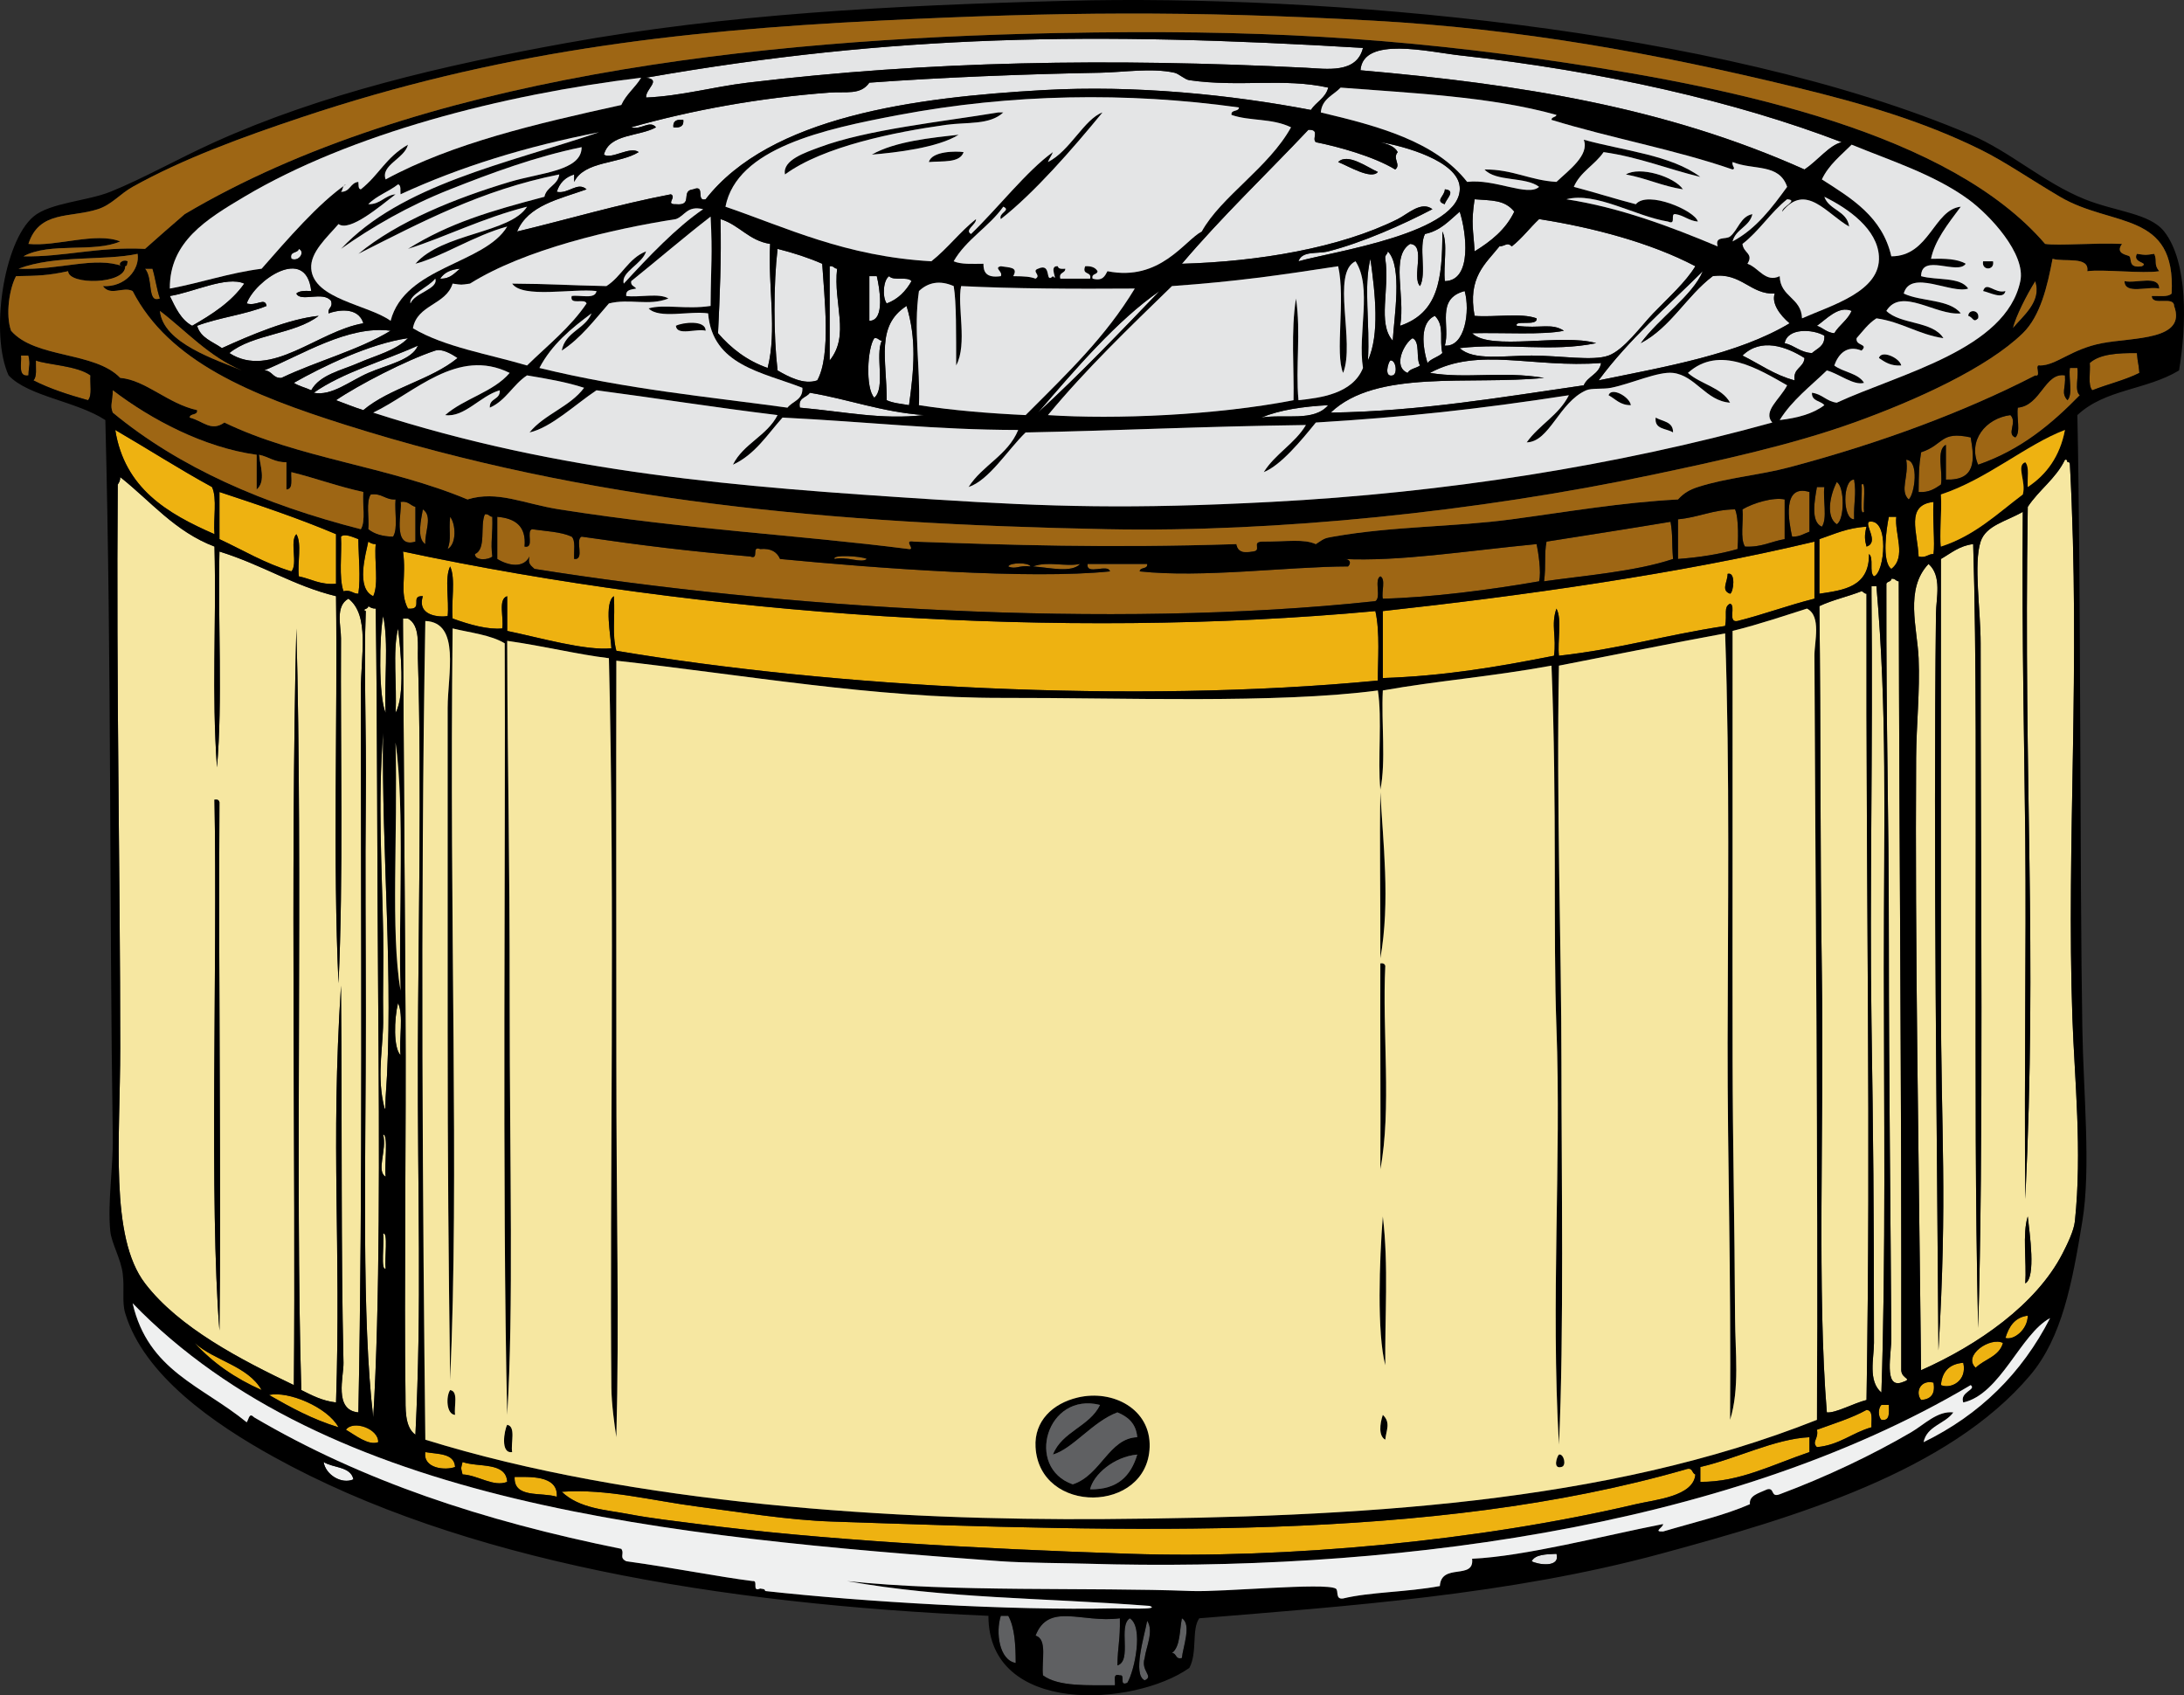 <?xml version="1.0" encoding="utf-8"?>
<!-- Generator: Adobe Illustrator 12.0.1, SVG Export Plug-In . SVG Version: 6.00 Build 51448)  -->
<!DOCTYPE svg PUBLIC "-//W3C//DTD SVG 1.1//EN" "http://www.w3.org/Graphics/SVG/1.1/DTD/svg11.dtd">
<svg  version="1.1" id="Layer_1" xmlns="http://www.w3.org/2000/svg" xmlns:xlink="http://www.w3.org/1999/xlink" width="421.648" height="327.251"
	 viewBox="0 0 421.648 327.251" overflow="visible" enable-background="new 0 0 421.648 327.251" xml:space="preserve">
<rect x="0" y="0" width="421.648" height="327.251" fill="#333333" stroke="none"/>
<g>
	<path fill-rule="evenodd" clip-rule="evenodd" fill="#E4E5E6" d="M263.139,9.251c-1.225,5.011-7.048,4.029-11.015,3.831
		c-37.824-1.89-72.802-1.32-107.752,2.874c-6.768,0.812-12.759,2.564-19.635,2.873c-0.14-1.666,3.066-3.425,0-3.831
		C172.583,6.636,211.254,6.133,263.139,9.251z"/>
	<path fill-rule="evenodd" clip-rule="evenodd" fill="#E4E5E6" d="M355.566,27.449c-2.392,0.562-4.588,3.533-7.184,5.268
		c-26.891-12.04-54.834-16.451-85.723-19.156c0.49-6.651,13.267-3.522,19.156-2.874C309.431,13.731,335.239,19.634,355.566,27.449z"
		/>
	<path fill-rule="evenodd" clip-rule="evenodd" fill="#E4E5E6" d="M256.434,16.914c-0.526,2.027-2.341,2.767-3.353,4.31
		c-15.377-2.927-33.895-4.843-51.721-3.831c-24.872,1.412-52.689,5.108-65.13,21.071c-1.96,0.523,0.064-2.938-2.395-1.916
		c-2.569,0.257,0.142,3.223-3.352,2.874c-2.12,0.074,0.226-1.354-0.958-1.916c-10.317,1.975-19.778,4.805-29.691,7.184
		c2.107-5.076,8.119-6.248,13.409-8.142c-1.756-1.569-3.491,0.958-5.747,0.479c0.525-1.71,1.643-2.828,3.353-3.352
		c0,0.479,0,0.958,0,1.437c1.977-4.089,8.707-3.426,12.451-5.747c-1.58-1.257-5.309,1.502-6.705,0.479
		c1.054-4.054,6.773-3.443,10.057-5.268c-1.189-1.466-2.906,0.573-4.789,0c11.751-3.329,24.769-5.695,38.312-6.705
		c3.153-0.235,5.97,0.533,7.663-1.916c13.797-1.006,29.714-1.65,44.537-1.916c4.469-0.08,9.972-0.977,14.367,0
		c0.862,0.192,1.974,1.307,2.873,1.437C239.333,16.88,247.82,15,256.434,16.914z M130.005,24.576
		c1.252,0.135,2.06-0.175,1.916-1.437C130.668,23.004,129.861,23.314,130.005,24.576z"/>
	<path fill-rule="evenodd" clip-rule="evenodd" d="M192.741,21.703c0.319,0,0.639,0,0.958,0c-2.597,2.465-7.003,1.837-11.015,2.395
		c-9.956,1.382-23.771,4.174-31.128,9.578c-0.565-2.784,3.997-4.258,6.705-5.268C167.435,24.984,181.913,23.504,192.741,21.703z"/>
	<path fill-rule="evenodd" clip-rule="evenodd" d="M131.921,23.139c0.145,1.262-0.663,1.572-1.916,1.437
		C129.861,23.314,130.668,23.004,131.921,23.139z"/>
	<path fill-rule="evenodd" clip-rule="evenodd" fill="#E4E5E6" d="M252.603,25.055c2.336-0.081,0.59,1.685,1.437,2.395
		c4.296,0.852,11.161,2.742,15.325,5.268c1.194-0.914-0.597-2.08,0.479-3.353c-0.598-1.158-1.963-1.549-3.353-1.916
		c4.511,0.725,14.918,3.591,15.325,8.62c0.723,8.926-24.797,12.534-31.129,14.367c0.707-2.091,3.593-1.37,5.747-1.916
		c6.561-1.663,14.518-5.205,20.114-8.142c-2.167-1.649-4.736,0.932-6.705,1.916c-11.139,5.566-26.887,8.207-41.664,8.62
		C235.866,41.841,244.465,33.678,252.603,25.055z M258.35,31.281c2.011,0.793,6.401,3.466,7.662,1.916
		C263.94,32.279,260.152,29.461,258.35,31.281z M278.943,39.422c0.028-0.779,2.366-2.688,0-2.874
		C278.945,37.85,276.929,38.791,278.943,39.422z"/>
	<path fill-rule="evenodd" clip-rule="evenodd" d="M185.079,26.013c-4.053,2.521-12.153,3.452-16.762,3.831
		C172.815,27.268,179.934,26.582,185.079,26.013z"/>
	<path fill-rule="evenodd" clip-rule="evenodd" d="M186.037,29.365c-0.729,2.145-4.062,1.686-6.705,1.916
		C179.875,29.137,184.68,29.149,186.037,29.365z"/>
	<path fill-rule="evenodd" clip-rule="evenodd" d="M266.012,33.196c-1.261,1.551-5.651-1.122-7.662-1.916
		C260.152,29.461,263.94,32.279,266.012,33.196z"/>
	<path fill-rule="evenodd" clip-rule="evenodd" d="M324.917,36.548c-4.013-0.616-7.099-2.16-11.015-2.873
		C316.531,32.039,323.257,34.076,324.917,36.548z"/>
	<path fill-rule="evenodd" clip-rule="evenodd" d="M278.943,36.548c2.366,0.185,0.028,2.094,0,2.874
		C276.929,38.791,278.945,37.85,278.943,36.548z"/>
	<path fill-rule="evenodd" clip-rule="evenodd" fill="#E4E5E6" d="M284.689,38.464c3.186,0.27,5.772,0.029,7.662,2.395
		c-1.654,3.454-4.498,5.718-7.662,7.663C284.465,44.333,283.953,43.31,284.689,38.464z"/>
	<path fill-rule="evenodd" clip-rule="evenodd" fill="#E4E5E6" d="M281.816,40.858c1.252,3.856,2.518,13.329-2.873,13.409
		c-0.314-3.038,0.631-7.336-0.479-9.578c0.021,9.348-0.828,15.687-8.142,18.198c1.017-5.936-1.893-13.445,1.916-15.804
		c3.14,0.213,0.253,6.452,1.916,8.142c1.3-2.371-0.293-7.636,0.957-10.057C278.149,44.535,279.828,42.542,281.816,40.858z"/>
	<path fill-rule="evenodd" clip-rule="evenodd" fill="#E4E5E6" d="M139.104,42.295c3.657,1.132,5.432,4.146,9.578,4.789
		c-0.425,8.58,1.372,16.61-0.479,23.945c-4.017-1.411-7.056-3.799-9.578-6.704C138.965,57.161,139.285,49.979,139.104,42.295z"/>
	<path fill-rule="evenodd" clip-rule="evenodd" fill="#E4E5E6" d="M327.311,51.394c-1.893,3.094-5.022,5.875-8.142,9.099
		c-2.317,2.397-5.633,7.051-8.62,8.142c-3.039,1.109-9.298,0-14.846,0c-5.179,0-11.249,1.061-13.888-1.437
		c9.178-1.058,17.758,0.827,26.339-0.958c-6.581-1.939-20.414,1.563-23.944-1.916c6.106-0.148,13.691,0.377,17.719-0.479
		c-2.406-1.572-4.626-0.364-9.099-0.958c-0.516-1.202,4.092,0.191,3.831-1.437c-3.038-1.113-8.138-0.163-11.973-0.479
		c-1.39-7.456,2.105-10.026,4.789-13.409c1.191-0.052,1.482-0.897,2.395,0c1.967-1.545,3.462-3.562,5.268-5.268
		C307.359,43.885,318.661,46.832,327.311,51.394z"/>
	<path fill-rule="evenodd" clip-rule="evenodd" fill="#E4E5E6" d="M57.692,48.042c1.28,0.557,0.042,2.542-1.437,1.916
		C55.835,48.42,57.497,48.965,57.692,48.042z"/>
	<path fill-rule="evenodd" clip-rule="evenodd" fill="#E4E5E6" d="M150.119,48.042c3.06,0.771,5.955,1.708,8.62,2.874
		c0.385,6.321,1.75,17.69-0.958,22.508c-2.593,0.922-5.666-0.757-7.662-1.916C149.325,64.777,149.325,54.773,150.119,48.042z"/>
	<path fill-rule="evenodd" clip-rule="evenodd" fill="#E4E5E6" d="M267.928,48.521c2.9,2.881,1.201,12.797,0.957,17.24
		c-2.994-3.373-0.542-9.895-1.437-15.804C267.314,49.184,267.902,49.133,267.928,48.521z"/>
	<path fill-rule="evenodd" clip-rule="evenodd" fill="#E4E5E6" d="M264.576,49.958c0.939,6.834,1.807,14.525-0.479,19.635
		C264.527,62.406,263.216,55.431,264.576,49.958z"/>
	<path fill-rule="evenodd" clip-rule="evenodd" d="M382.863,50.437c0.639,0,1.277,0,1.916,0
		C385.156,52.28,382.486,52.28,382.863,50.437z"/>
	<path fill-rule="evenodd" clip-rule="evenodd" fill="#E4E5E6" d="M60.086,56.183c-1.181-0.063-2.308-0.072-2.874,0.479
		c0.793,1.749,5.213-0.563,6.705,1.437c0.396,1.354-0.675,1.241-0.479,2.395c1.485-0.57,5.709-1.445,6.705,1.916
		c-8.783,1.474-17.865,10.897-25.86,5.747c4.466-3.675,12.659-3.624,17.24-7.184c-5.804,0.583-13.191,3.728-18.677,6.226
		c-1.776-1.257-4.125-1.941-4.789-4.31c4.16-1.587,9.339-2.154,13.409-3.831c-0.327-1.747-1.907,0.102-3.832-0.479
		C49.178,54.17,59.102,47.235,60.086,56.183z"/>
	<path fill-rule="evenodd" clip-rule="evenodd" fill="#E4E5E6" d="M160.176,51.394c0.773-0.135,0.825,0.453,1.437,0.479
		c-0.776,6.777,2.551,12.755-1.437,17.719C160.176,63.526,160.176,57.46,160.176,51.394z"/>
	<path fill-rule="evenodd" clip-rule="evenodd" fill="#9E6614" d="M28,51.873c0.479,0,0.958,0,1.437,0
		c0.564,1.831,0.816,3.973,1.437,5.747C28.351,58.67,29.636,53.838,28,51.873z"/>
	<path fill-rule="evenodd" clip-rule="evenodd" fill="#E4E5E6" d="M88.82,51.873c-1.089,0.827-1.85,1.981-3.832,1.916
		C85.741,52.625,87.026,51.995,88.82,51.873z"/>
	<path fill-rule="evenodd" clip-rule="evenodd" fill="#E4E5E6" d="M328.748,52.352c-1.969,4.738-8.475,9.083-11.973,13.888
		c5.84-3.1,8.795-9.084,13.889-12.93c5.457-0.808,7.312,3.611,11.973,3.352c-0.647,1.824,0.888,4.077,2.873,5.747
		c-9.988,5.975-23.624,8.303-36.875,11.015C314.462,65.524,321.86,59.193,328.748,52.352z"/>
	<path fill-rule="evenodd" clip-rule="evenodd" fill="#E4E5E6" d="M167.838,53.31c0.479,0,0.958,0,1.437,0
		c0.495,2.071,1.691,8.612-1.437,8.62C167.838,59.057,167.838,56.183,167.838,53.31z"/>
	<path fill-rule="evenodd" clip-rule="evenodd" fill="#E4E5E6" d="M171.669,53.31c0.776,0.979,3.534-0.022,4.31,0.958
		c-1.105,1.928-2.578,3.488-4.789,4.31C170.295,57.333,170.518,54.005,171.669,53.31z"/>
	<path fill-rule="evenodd" clip-rule="evenodd" fill="#E4E5E6" d="M47.156,54.747c-2.499,3.567-6.206,5.927-10.057,8.141
		c-2.179-1.173-3.211-3.493-4.31-5.747C37.124,56.486,43.792,53.193,47.156,54.747z"/>
	<path fill-rule="evenodd" clip-rule="evenodd" fill="#9E6614" d="M392.92,54.268c1.374,3.936-2.438,6.815-4.311,9.099
		C389.051,61.247,391.308,56.811,392.92,54.268z"/>
	<path fill-rule="evenodd" clip-rule="evenodd" d="M410.161,54.268c2.214,0.5,6.674-1.247,6.704,1.437
		C414.651,55.204,410.191,56.951,410.161,54.268z"/>
	<path fill-rule="evenodd" clip-rule="evenodd" d="M387.173,56.183c-0.355,1.752-3.074,0.245-4.311,0
		C383.489,54.16,385.109,56.768,387.173,56.183z"/>
	<path fill-rule="evenodd" clip-rule="evenodd" fill="#E4E5E6" d="M200.403,79.649c7.072-8.253,15.333-17.871,23.467-23.466
		C216.203,64.161,208.56,72.162,200.403,79.649z"/>
	<path fill-rule="evenodd" clip-rule="evenodd" fill="#E4E5E6" d="M282.774,56.183c1.075,3.816,0.087,10.841-3.831,10.536
		C280.05,62.958,277.133,57.677,282.774,56.183z"/>
	<path fill-rule="evenodd" clip-rule="evenodd" fill="#E4E5E6" d="M175.021,59.057c1.948,6.38,1.449,12.113,0.479,19.156
		c-1.491-0.264-3.121-0.391-4.31-0.958C171.197,69.327,169.044,62.906,175.021,59.057z"/>
	<path fill-rule="evenodd" clip-rule="evenodd" fill="#E4E5E6" d="M357.482,60.014c-0.771,1.784-2.395,2.714-3.353,4.311
		c-1.472-0.125-2.153-1.039-3.353-1.437C352.55,61.676,354.953,58.915,357.482,60.014z"/>
	<path fill-rule="evenodd" clip-rule="evenodd" d="M381.906,61.451c-0.977,0.962-0.939-0.212-1.916-0.479
		C380.076,59.583,382.266,59.818,381.906,61.451z"/>
	<path fill-rule="evenodd" clip-rule="evenodd" fill="#E4E5E6" d="M277.027,60.972c1.931,1.963,0.806,4.507,1.437,7.184
		c-0.808,0.789-2.152,1.041-2.873,1.916C274.633,66.908,274.061,62.261,277.027,60.972z"/>
	<path fill-rule="evenodd" clip-rule="evenodd" d="M136.231,63.846c-1.733-0.501-5.556,1.086-5.747-0.958
		C131.741,62.225,136.26,61.703,136.231,63.846z"/>
	<path fill-rule="evenodd" clip-rule="evenodd" fill="#E4E5E6" d="M75.411,63.846c-6.268,3.79-14.263,5.851-21.072,9.099
		c-1.717,0.121-1.754-1.438-3.352-1.437C58.223,68.532,67.232,62.746,75.411,63.846z"/>
	<path fill-rule="evenodd" clip-rule="evenodd" fill="#E4E5E6" d="M352.213,64.803c0.132,2.048-1.39,2.441-2.395,3.353
		c-2.275-0.119-3.321-1.467-5.268-1.916C345.099,63.252,350.012,63.508,352.213,64.803z"/>
	<path fill-rule="evenodd" clip-rule="evenodd" fill="#E4E5E6" d="M78.763,65.282c-2.355,2.405-6.208,3.309-9.578,4.789
		c-3.227,1.417-7.449,2.249-9.099,5.268c-1.073-0.524-2.399-0.793-3.353-1.437C62.193,70.798,71.401,66.318,78.763,65.282z"/>
	<path fill-rule="evenodd" clip-rule="evenodd" fill="#E4E5E6" d="M168.796,65.282c0.773-0.135,0.825,0.453,1.437,0.479
		c-1.306,2.845,0.777,9.078-1.437,11.015C167.051,74.926,167.443,67.199,168.796,65.282z"/>
	<path fill-rule="evenodd" clip-rule="evenodd" fill="#E4E5E6" d="M272.716,65.282c1.531,0.704,0.585,3.885,1.438,5.268
		c-0.717,0.561-1.959,0.595-2.395,1.437C268.828,70.781,271.077,66.245,272.716,65.282z"/>
	<path fill-rule="evenodd" clip-rule="evenodd" fill="#E4E5E6" d="M348.382,69.113c-0.149,1.926-2.254,1.896-1.915,4.31
		c-3.911-1.037-6.741-3.157-10.058-4.789C339.963,65.168,344.798,66.854,348.382,69.113z"/>
	<path fill-rule="evenodd" clip-rule="evenodd" fill="#E4E5E6" d="M80.679,66.719c-1.119,2.784-5.983,3.699-9.578,5.268
		c-3.57,1.558-7.091,4.525-10.536,3.831C66.304,71.819,73.971,69.749,80.679,66.719z"/>
	<path fill-rule="evenodd" clip-rule="evenodd" fill="#E4E5E6" d="M88.341,69.113c-5.171,4.248-13.084,5.752-18.198,10.057
		c-1.826-0.569-3.516-1.273-5.268-1.916c4.22-2.885,13.577-7.751,19.156-9.578C85.327,67.252,87.151,68.297,88.341,69.113z"/>
	<path fill-rule="evenodd" clip-rule="evenodd" d="M367.06,70.55c-2.055,0.139-3.165-0.667-4.311-1.437
		C363.189,67.466,366.76,69.078,367.06,70.55z"/>
	<path fill-rule="evenodd" clip-rule="evenodd" fill="#9E6614" d="M412.555,68.156c0.187,2.24,0.291,1.591,0.479,3.831
		c-2.759,1.392-6.128,2.173-9.099,3.353c-0.888-1.028-0.323-3.508-0.479-5.268C405.389,68.333,408.862,68.134,412.555,68.156z"/>
	<path fill-rule="evenodd" clip-rule="evenodd" fill="#9E6614" d="M4.055,68.635c0.479,0,0.958,0,1.437,0
		c0.396,1.952,0.073,1.649,0,3.831C3.416,72.786,4.203,70.243,4.055,68.635z"/>
	<path fill-rule="evenodd" clip-rule="evenodd" fill="#9E6614" d="M6.929,69.592c2.141,0.828,7.978,0.986,10.536,2.874
		c-0.13,1.626,0.371,3.883-0.479,4.789c-3.741-1.047-7.373-2.205-10.536-3.832C7.19,72.728,6.872,70.972,6.929,69.592z"/>
	<path fill-rule="evenodd" clip-rule="evenodd" fill="#E4E5E6" d="M268.407,69.592c1.078-0.225,1.477,2.599,0.479,2.874
		C267.123,72.907,268.015,69.94,268.407,69.592z"/>
	<path fill-rule="evenodd" clip-rule="evenodd" fill="#E4E5E6" d="M309.113,70.071c-0.373,2.181-2.586,2.522-3.353,4.31
		c-15.982,2.308-31.893,5.033-48.847,5.268c8.814-8.438,26.808-5.273,41.185-6.705c-8.231-1.368-14.771,0.227-22.029-0.958
		C285.422,66.895,295.943,71.096,309.113,70.071z"/>
	<path fill-rule="evenodd" clip-rule="evenodd" fill="#9E6614" d="M399.625,71.029c0.479,0,0.958,0,1.437,0
		c0.304,1.613-0.617,4.448,0.479,5.268c-5.44,5.575-11.438,10.592-19.635,13.409c-2.012-4.646,1.41-8.947,6.226-9.578
		c1.41,1.417-0.836,3.643,0.958,4.31c1.099-0.976,0.173-3.977,0.479-5.747c4.439-0.399,5.198-6.867,9.099-6.226
		c0.188,2.554-0.808,3.333,0.479,4.789C400.248,76.122,399.317,72.957,399.625,71.029z"/>
	<path fill-rule="evenodd" clip-rule="evenodd" d="M314.86,78.212c-2.097,0.021-2.955-1.195-4.311-1.916
		C311.094,74.636,314.612,76.575,314.86,78.212z"/>
	<path fill-rule="evenodd" clip-rule="evenodd" fill="#E4E5E6" d="M178.374,80.128c-8.106,0.931-15.017-0.623-23.945-1.437
		c-0.406-2.002,1.296-1.896,1.916-2.874C163.876,77.066,170.188,79.535,178.374,80.128z"/>
	<path fill-rule="evenodd" clip-rule="evenodd" fill="#E4E5E6" d="M256.434,78.212c-2.785,3.26-8.363,1.664-12.93,2.395
		C247.12,79.114,251.581,78.467,256.434,78.212z"/>
	<path fill-rule="evenodd" clip-rule="evenodd" d="M319.649,80.607c1.304,0.771,3.408,0.742,3.353,2.874
		C321.75,82.656,319.365,82.966,319.649,80.607z"/>
	<path fill-rule="evenodd" clip-rule="evenodd" fill="#EEB211" d="M22.253,83.001c6.26,3.637,12.279,7.515,18.677,11.015
		c1.027,2.166,0.226,6.16,0.479,9.099C32.3,99.135,24.062,94.282,22.253,83.001z"/>
	<path fill-rule="evenodd" clip-rule="evenodd" fill="#9E6614" d="M380.468,84.438c0.778,4.425,0.987,8.334-4.789,8.142
		c0-2.235,0-4.47,0-6.705c-1.944,0.928-0.523,5.223-0.957,7.662c-1.146,0.77-2.256,1.576-4.311,1.437
		c0.046-3.717,0.026-4.851,0.479-7.663C375.379,85.835,374.514,83.146,380.468,84.438z"/>
	<path fill-rule="evenodd" clip-rule="evenodd" fill="#9E6614" d="M368.017,88.748c2.566,0.158,1.621,6.708,0.479,7.663
		C366.686,94.698,368.585,91.956,368.017,88.748z"/>
	<path fill-rule="evenodd" clip-rule="evenodd" fill="#F6E7A1" d="M398.667,88.748c0.407-0.088,0.452,0.187,0.479,0.479
		c0.407-0.088,0.451,0.187,0.479,0.479c2.094,39.384-0.705,72.916,0.479,106.794c0.41,11.722,1.91,25.696,0.479,39.27
		c-0.193,1.834-1.506,4.502-2.395,6.226c-5.07,9.838-16.367,17.67-27.297,22.508c-0.484-44.232-1.181-81.955-0.958-118.288
		c0.038-6.267,0.753-12.716,0.479-19.156c-0.249-5.853-2.709-13.321,1.916-18.198c2.633,2.329,1.472,6.567,1.437,9.578
		c-0.537,46.214,0.228,102.242,0.479,142.232c1.772-30.063,0.479-41.335,0.479-68.482c0-27.877-0.029-57.53,0-84.286
		c1.931-1.103,3.523-2.542,6.226-2.874c0.66,21.207,0.479,50.242,0.479,76.145c0,29.713-0.097,49.082,0.479,75.188
		c1.062-34.222,0.479-86.931,0.479-132.176c0-6.42-1.392-15.423,0-19.635c1.036-3.137,4.889-3.874,8.142-5.747
		c-0.188,26.518,0.309,44.759,0.479,63.214c0.201,21.773-0.221,42.047,0,69.44c2.358-49.605-0.364-78.501,0.479-133.612
		C393.634,94.57,396.903,92.412,398.667,88.748z M391.004,247.743c2.114-1.174,0.832-9.629,0.479-12.931
		C390.415,238.212,391.289,243.556,391.004,247.743z"/>
	<path fill-rule="evenodd" clip-rule="evenodd" fill="#F6E7A1" d="M23.211,92.101c5.886,4.649,10.554,10.517,18.198,13.409
		c0.37,15.937-0.564,27.757,0.479,42.622c1.117-12.931,0.16-27.935,0.479-41.664c8.544,2.667,14.21,6.589,22.508,8.62
		c0.315,24.747-0.634,50.759,0.479,74.708c0.961-20.644,0.36-44.449,0.479-66.566c0.013-2.333-1.164-6.227,1.437-7.663
		c4.144,3.213,2.395,11.017,2.395,17.719c0,45.109,0.394,96.317-0.479,139.359c-4.793-0.42-2.813-6.923-2.874-9.578
		c-0.509-22.369-0.24-43.159-0.479-72.792c-2.043,31.989,0.048,49.183-0.958,80.454c-2.714-0.318-4.678-1.389-6.705-2.395
		c-1.212-39.792,0.323-99.679-0.958-147.021c-1.167,47.181-0.088,104.168-0.479,146.064C46.546,262.508,34.55,256.313,28,247.743
		c-6.879-9.003-4.789-27.861-4.789-45.496c0-33.044-0.785-69.974-0.479-108.709C22.986,93.152,23.232,92.76,23.211,92.101z
		 M42.367,256.841c0.362-26.377-0.21-65.936,0-102.005c-0.106-0.373-0.401-0.557-0.958-0.479
		C41.999,187.417,40.381,231.925,42.367,256.841z"/>
	<path fill-rule="evenodd" clip-rule="evenodd" fill="#9E6614" d="M357.96,92.58c0.476,2.981-0.1,4.172,0,7.662
		C355.696,100.298,355.696,92.523,357.96,92.58z"/>
	<path fill-rule="evenodd" clip-rule="evenodd" fill="#9E6614" d="M354.608,93.058c1.533,0.858,1.533,7.284,0,8.142
		C352.468,99.77,353.283,95.622,354.608,93.058z"/>
	<path fill-rule="evenodd" clip-rule="evenodd" fill="#9E6614" d="M359.397,93.537c0.942-0.911,0.285,3.842,0.479,5.268
		C358.933,99.716,359.591,94.963,359.397,93.537z"/>
	<path fill-rule="evenodd" clip-rule="evenodd" fill="#9E6614" d="M350.777,94.016c0.479,0,0.958,0,1.437,0
		c-0.311,2.403,0.628,6.055-0.479,7.663C349.521,100.725,350.335,96.605,350.777,94.016z"/>
	<path fill-rule="evenodd" clip-rule="evenodd" fill="#EEB211" d="M42.367,94.974c7.678,2.538,15.336,5.096,22.508,8.141
		c0,3.192,0,6.385,0,9.578c-3.103,0.229-4.797-0.951-7.184-1.437c-0.312-2.562,0.629-6.375-0.479-8.141
		c-1.337,1.377,0.348,5.775-0.958,7.184c-5.152-1.553-9.314-4.094-13.888-6.226C42.367,101.04,42.367,98.007,42.367,94.974z"/>
	<path fill-rule="evenodd" clip-rule="evenodd" fill="#9E6614" d="M349.34,94.974c0,2.554,0,5.108,0,7.662
		c-1.064,0.373-1.867,1.006-3.353,0.958C345.372,100.799,343.958,93.338,349.34,94.974z"/>
	<path fill-rule="evenodd" clip-rule="evenodd" fill="#9E6614" d="M71.58,95.453c2.21-0.294,2.756,1.075,4.789,0.958
		c-0.22,2.334,0.501,5.609-0.479,7.184c-2.053-0.023-3.635-0.516-4.789-1.437C71.309,99.971,70.617,96.884,71.58,95.453z"/>
	<path fill-rule="evenodd" clip-rule="evenodd" fill="#9E6614" d="M344.551,104.073c-2.602,0.432-4.455,1.611-7.662,1.437
		c-0.98-1.574-0.259-4.85-0.479-7.184c2.073-1.221,5.877-2.379,8.142-1.916C344.551,98.965,344.551,101.519,344.551,104.073z"/>
	<path fill-rule="evenodd" clip-rule="evenodd" fill="#9E6614" d="M77.327,96.89c1.506-0.229,1.872,0.682,2.874,0.958
		c0,2.235,0,4.47,0,6.705C75.466,105.999,77.79,98.152,77.327,96.89z"/>
	<path fill-rule="evenodd" clip-rule="evenodd" fill="#EEB211" d="M373.286,96.89c-0.206,3.499,0.312,7.943,0,10.057
		c-1.129-0.011-1.41,0.825-2.874,0.479C370.22,102.72,367.816,97.513,373.286,96.89z"/>
	<path fill-rule="evenodd" clip-rule="evenodd" fill="#9E6614" d="M81.637,98.326c1.978,1.313,0.326,4.377,0.479,6.705
		C80.385,103.964,81.324,100.188,81.637,98.326z"/>
	<path fill-rule="evenodd" clip-rule="evenodd" fill="#9E6614" d="M334.973,98.326c0.783,1.757,0.582,6.562,0.479,7.663
		c-3.473,0.997-7.338,1.602-11.494,1.916c0-2.554,0-5.108,0-7.663C327.915,99.887,330.708,98.372,334.973,98.326z"/>
	<path fill-rule="evenodd" clip-rule="evenodd" fill="#9E6614" d="M93.609,99.284c0.773-0.135,0.825,0.453,1.437,0.479
		c0.114,3.505-0.359,4.798,0,7.663c-0.646,0.653-3.344,0.913-3.353-0.479C93.94,106.001,92.624,101.491,93.609,99.284z"/>
	<path fill-rule="evenodd" clip-rule="evenodd" fill="#9E6614" d="M86.905,99.763c1.099,1.389,1.291,5.229-0.479,6.226
		C87.193,103.905,86.6,102.754,86.905,99.763z"/>
	<path fill-rule="evenodd" clip-rule="evenodd" fill="#9E6614" d="M96.003,99.763c3.379,0.292,5.633,1.71,5.268,5.747
		c1.987,0.39,0.24-2.953,1.437-3.353c2.645,0.388,5.582,0.484,7.663,1.437c0.802,0.794,0.381,2.812,0.479,4.31
		c2.139,0.223,0.09-3.741,1.437-4.31c12.023,1.745,20.32,2.764,32.565,3.831c1.821,0.704,0.094-2.141,1.916-1.437
		c2.103-0.187,3.259,0.572,3.832,1.916c18.647,1.8,48.294,3.985,63.693,2.395c-0.361-1.555-4.682,0.85-4.311-1.437
		c3.831,0,7.663,0,11.494,0c0.146,1.104-1.384,0.532-1.438,1.437c12.075,1.301,28.367-0.911,40.228-0.958
		c0.687-0.701,0.367-1.518-0.957-1.437c10.85,0.517,23.063-1.486,37.354-2.874c0.293,1.384,0.95,5.397,0.479,7.184
		c-9.287,1.627-21.03,3.151-30.17,3.352c-0.297-1.3,0.607-3.8-0.479-4.31c-1.251,0.664,0.233,4.064-0.957,4.789
		c-51.457,5.524-115.432,1.25-162.347-6.226c-0.541-0.577-1.367-0.868-0.958-2.395c-1.145,2.309-4.058,1.805-6.226,0.479
		C96.003,105.19,96.003,102.477,96.003,99.763z"/>
	<path fill-rule="evenodd" clip-rule="evenodd" fill="#EEB211" d="M364.666,99.763c0.479,0,0.957,0,1.437,0
		c-0.368,3.257,2.022,7.758-0.958,10.057C363.251,108.425,364.2,101.954,364.666,99.763z"/>
	<path fill-rule="evenodd" clip-rule="evenodd" fill="#9E6614" d="M322.522,100.721c0.47,2.865,0.191,3.488,0.479,7.184
		c-7.275,2.449-17.698,3.262-24.903,4.31c0.408-3.068-0.004-5.224,0.479-7.663C306.576,103.292,314.586,102.044,322.522,100.721z"/>
	<path fill-rule="evenodd" clip-rule="evenodd" fill="#EEB211" d="M360.355,101.679c-0.452,1.692-0.329,2.622,0,3.831
		c2.501-0.798-0.41-4.161,0.479-4.789c3.999-0.763,3.029,9.875,0.958,10.536c-0.979-0.776,0.022-3.534-0.958-4.31
		c0.079,6.436-5.006,6.975-9.577,7.663c0-3.512,0-7.024,0-10.536C354.126,103.112,356.704,101.858,360.355,101.679z"/>
	<path fill-rule="evenodd" clip-rule="evenodd" fill="#EEB211" d="M69.186,104.073c0.025,3.377,0.468,7.383,0,10.536
		c-1.128,0.011-1.41-0.825-2.874-0.479c-0.936-2.736-0.29-7.053-0.479-10.536C66.51,102.91,68.159,103.699,69.186,104.073z"/>
	<path fill-rule="evenodd" clip-rule="evenodd" fill="#EEB211" d="M71.101,104.552c0.385,0.253,0.777,0.5,1.437,0.479
		c-0.314,3.198,0.632,7.656-0.479,10.057C68.638,113.527,70.629,106.926,71.101,104.552z"/>
	<path fill-rule="evenodd" clip-rule="evenodd" fill="#EEB211" d="M350.298,104.552c0,3.672,0,7.343,0,11.015
		c-5.107,1.278-9.741,3.03-14.846,4.31c-1.987,0.391-0.24-2.952-1.438-3.352c-1.324,0.679-0.53,2.018-0.957,4.31
		c-11.858,1.804-20.223,4.416-32.086,5.747c-0.313-2.879,0.63-7.016-0.479-9.099c-1.105,3.114,0.044,5.511-0.479,9.099
		c-11.49,2.282-21.391,3.9-33.044,4.31c0-4.31,0-8.62,0-12.93C293.386,115.074,324.24,110.79,350.298,104.552z M334.015,114.609
		c0.662-0.234,1.163-4.317-0.479-3.832C333.565,112.302,332.174,113.974,334.015,114.609z"/>
	<path fill-rule="evenodd" clip-rule="evenodd" fill="#EEB211" d="M77.806,106.467c57.76,12.308,126.913,17.135,187.728,11.494
		c0.93,4.12,0.449,9.624,0.479,13.409c-47.298,4.569-105.6,1.232-147.021-5.747c-0.86-3.274-0.214-6.102-0.479-10.536
		c-1.904,1.252-0.565,7.791-0.479,10.057c-5.02,0.499-13.85-2.054-20.113-3.353c0-2.235,0-4.47,0-6.705
		c-1.84,0.555-0.594,4.196-0.958,6.226c-2.708,0.264-6.204-0.688-9.578-1.916c-0.314-3.198,0.632-7.656-0.479-10.057
		c-1.11,2.242-0.165,6.54-0.479,9.578c-1.402,0.263-6.009,0.075-4.789-3.832c-2.633-0.172,0.257,2.698-2.874,2.395
		C77.078,114.279,78.507,111.423,77.806,106.467z"/>
	<path fill-rule="evenodd" clip-rule="evenodd" fill="#9E6614" d="M167.359,107.904c-1.086,0.899-3.891-0.559-6.226,0
		C160.537,107.013,166.307,107.326,167.359,107.904z"/>
	<path fill-rule="evenodd" clip-rule="evenodd" fill="#9E6614" d="M194.657,109.341c0.363-0.792,3.946-0.792,4.31,0
		C196.742,109.06,196.076,109.996,194.657,109.341z"/>
	<path fill-rule="evenodd" clip-rule="evenodd" fill="#9E6614" d="M199.446,109.341c2.924-1.082,6.181,0.118,9.099-0.479
		C206.818,110.642,202.743,109.577,199.446,109.341z"/>
	<path fill-rule="evenodd" clip-rule="evenodd" d="M333.537,110.777c1.642-0.486,1.141,3.598,0.479,3.832
		C332.174,113.974,333.565,112.302,333.537,110.777z"/>
	<path fill-rule="evenodd" clip-rule="evenodd" fill="#F6E7A1" d="M365.144,111.735c0.773-0.135,0.824,0.453,1.437,0.479
		c0.093,57.408,0.559,92.264,0.479,152.289c0.078,1.831,2.526,1.557,0,2.395c-3.383,1.026-1.899-5.472-1.916-8.62
		c-0.116-21.472-0.479-50.356-0.479-75.666c0-29.066-0.533-39-0.479-69.919C364.304,112.173,365.138,112.368,365.144,111.735z"/>
	<path fill-rule="evenodd" clip-rule="evenodd" fill="#F6E7A1" d="M361.313,113.172c0.319,0,0.639,0,0.958,0
		c2.098,24.365,1.437,43.968,1.437,73.75c0,26.648,0.394,55.893-0.479,81.892c-2.637-2.244-1.437-6.632-1.437-9.578
		c0-26.445-0.144-39.797-0.479-61.778c-0.378-24.755,0.295-52.683,0-82.849C361.313,114.13,361.313,113.651,361.313,113.172z"/>
	<path fill-rule="evenodd" clip-rule="evenodd" fill="#F6E7A1" d="M359.397,114.13c0.388,0.091,0.478,0.48,0.958,0.479
		c-0.109,66.096,0.864,100.368,0,155.642c-2.442,0.6-6.017,2.591-7.662,2.395c-1.9-23.086-0.536-54.721-0.958-84.286
		c-0.371-25.995-0.18-46.153-0.479-71.355C353.741,115.816,356.761,115.166,359.397,114.13z"/>
	<path fill-rule="evenodd" clip-rule="evenodd" fill="#F6E7A1" d="M71.101,117.003c0.385,0.253,0.777,0.5,1.437,0.479
		c0.332,23.288,0.247,46.858,0.479,75.666c0.229,28.346,0.344,58.765-0.958,80.455c-2.275-19.167-1.437-48.126-1.437-77.582
		c0-14.238-0.139-28.593,0-41.664c0.143-13.508-0.424-25.924,0-36.396C69.708,117.549,71.139,117.676,71.101,117.003z"/>
	<path fill-rule="evenodd" clip-rule="evenodd" fill="#F6E7A1" d="M73.974,118.919c1.116,5.27,0.161,12.609,0.479,18.677
		C73.054,134.525,73.241,122.575,73.974,118.919z"/>
	<path fill-rule="evenodd" clip-rule="evenodd" fill="#F6E7A1" d="M78.763,119.398c2.415,1.33,1.841,5.271,1.916,7.662
		c0.755,24.111,0.07,53.724,0,75.666c-0.091,28.594,0.781,48.761-0.479,74.229c-2.151-1.527-1.879-5.233-1.916-7.662
		c-0.282-18.716,0.16-52.101,0-74.229c-0.191-26.54-0.331-52.18-0.479-74.229c0-0.479,0-0.958,0-1.437
		C78.125,119.398,78.444,119.398,78.763,119.398z"/>
	<path fill-rule="evenodd" clip-rule="evenodd" fill="#F6E7A1" d="M76.848,121.313c0.499,4.175,1.408,12.898-0.479,16.282
		C76.665,132.305,75.762,125.814,76.848,121.313z"/>
	<path fill-rule="evenodd" clip-rule="evenodd" fill="#F6E7A1" d="M73.974,141.427c-0.361,22.989,2.136,47.849,0.479,70.397
		c-0.099,1.349,0.099,3.756-0.479,0.958c-1.197-5.797,0.086-11.27,0-16.282c-0.088-5.148,0.097-10.422,0-16.283
		C73.769,167.792,72.907,155.11,73.974,141.427z"/>
	<path fill-rule="evenodd" clip-rule="evenodd" d="M266.491,152.92c0.482,9.47,1.968,21.075,0,32.086
		C266.536,174.888,266.328,161.251,266.491,152.92z"/>
	<path fill-rule="evenodd" clip-rule="evenodd" d="M41.409,154.357c0.557-0.078,0.852,0.105,0.958,0.479
		c-0.21,36.07,0.362,75.628,0,102.005C40.381,231.925,41.999,187.417,41.409,154.357z"/>
	<path fill-rule="evenodd" clip-rule="evenodd" d="M266.491,185.964c0.558-0.078,0.853,0.105,0.958,0.479
		c-0.626,12.405,1.256,27.729-0.958,39.27C266.578,213.671,266.434,199.385,266.491,185.964z"/>
	<path fill-rule="evenodd" clip-rule="evenodd" fill="#F6E7A1" d="M76.848,193.626c1.111,2.401,0.165,6.859,0.479,10.058
		C75.939,202.285,76.086,196.707,76.848,193.626z"/>
	<path fill-rule="evenodd" clip-rule="evenodd" fill="#F6E7A1" d="M73.974,219.008c1.027-0.053,0.226,5.828,0.479,8.142
		C72.571,226.062,74.732,222.024,73.974,219.008z"/>
	<path fill-rule="evenodd" clip-rule="evenodd" d="M266.97,234.812c1.146,9.458,0.363,19.56,0.479,28.733
		C265.817,257.345,266.304,243.225,266.97,234.812z"/>
	<path fill-rule="evenodd" clip-rule="evenodd" d="M391.483,234.812c0.354,3.302,1.636,11.757-0.479,12.931
		C391.289,243.556,390.415,238.212,391.483,234.812z"/>
	<path fill-rule="evenodd" clip-rule="evenodd" fill="#F6E7A1" d="M73.974,238.165c0.995-0.494,0.249,4.843,0.479,6.704
		C73.458,245.363,74.205,240.026,73.974,238.165z"/>
	<path fill-rule="evenodd" clip-rule="evenodd" fill="#EEB211" d="M391.483,253.968c-0.003,2.683-2.682,4.798-4.31,4.31
		C387.851,256.083,388.943,254.3,391.483,253.968z"/>
	<path fill-rule="evenodd" clip-rule="evenodd" fill="#EEB211" d="M386.695,259.236c-0.713,2.64-3.58,3.125-5.269,4.789
		C378.865,261.678,384.212,258.014,386.695,259.236z"/>
	<path fill-rule="evenodd" clip-rule="evenodd" fill="#EEB211" d="M37.578,259.236c3.867,3.476,10.27,4.417,12.93,9.099
		C45.417,266.083,41.075,263.083,37.578,259.236z"/>
	<path fill-rule="evenodd" clip-rule="evenodd" fill="#EEB211" d="M379.032,263.067c0.802,3.487-2.353,5.128-4.31,4.311
		C374.941,264.722,376.377,263.286,379.032,263.067z"/>
	<path fill-rule="evenodd" clip-rule="evenodd" fill="#EEB211" d="M373.286,266.898c0.399,2.315-0.604,3.227-2.395,3.353
		C369.684,268.695,370.818,266.278,373.286,266.898z"/>
	<path fill-rule="evenodd" clip-rule="evenodd" fill="#EEB211" d="M65.354,275.518c-5.027-1.518-9.246-3.844-13.409-6.226
		C55.617,268.444,63.249,271.638,65.354,275.518z"/>
	<path fill-rule="evenodd" clip-rule="evenodd" d="M86.905,268.334c1.669,0.247,0.702,3.129,0.958,4.789
		C86.124,273.015,86.098,269.491,86.905,268.334z"/>
	<path fill-rule="evenodd" clip-rule="evenodd" d="M208.066,269.772c6.799-1.606,14.133,2.233,13.888,9.577
		c-0.428,12.817-21.269,13.116-22.029,0C199.633,274.333,203.221,270.917,208.066,269.772z M207.108,286.533
		c5.419-1.742,6.97-8.895,12.451-9.099c-0.229-2.645-1.789-3.958-3.831-4.789c-4.769,1.778-8.609,7.032-12.451,8.142
		c1.755-4.472,7.062-5.389,9.099-9.578C202.066,268.615,197.833,283.301,207.108,286.533z M210.46,287.491
		c5.364,0.097,7.884-2.652,9.099-6.704C214.989,281.21,211.083,284.699,210.46,287.491z"/>
	<path fill-rule="evenodd" clip-rule="evenodd" fill="#5F6062" d="M212.375,271.208c-2.036,4.189-7.344,5.106-9.099,9.578
		c3.842-1.109,7.683-6.363,12.451-8.142c2.042,0.831,3.602,2.145,3.831,4.789c-5.481,0.204-7.032,7.356-12.451,9.099
		C197.833,283.301,202.066,268.615,212.375,271.208z"/>
	<path fill-rule="evenodd" clip-rule="evenodd" fill="#EEB211" d="M363.228,271.208c0.479,0,0.958,0,1.438,0
		c0.019,1.456,0.278,3.151-1.438,2.873C362.574,273.469,362.574,271.821,363.228,271.208z"/>
	<path fill-rule="evenodd" clip-rule="evenodd" fill="#EEB211" d="M360.355,272.167c1.37,0.066,0.876,1.997,0.958,3.352
		c-3.748,1.042-6.153,3.425-10.536,3.831c-1.08-1.035,0.396-1.633,0-3.352C354.051,274.801,357.479,273.76,360.355,272.167z"/>
	<path fill-rule="evenodd" clip-rule="evenodd" d="M266.97,273.124c1.611,1.516,0.61,3.06,0.479,4.789
		C266.118,277.203,266.383,274.868,266.97,273.124z"/>
	<path fill-rule="evenodd" clip-rule="evenodd" fill="#EEB211" d="M73.017,278.392c-1.878,0.737-4.517-1.417-6.226-2.395
		C68.165,274.074,73.101,275.782,73.017,278.392z"/>
	<path fill-rule="evenodd" clip-rule="evenodd" d="M97.919,275.04c1.736,0.339,0.66,3.49,0.958,5.268
		C96.547,280.659,97.365,276.062,97.919,275.04z"/>
	<path fill-rule="evenodd" clip-rule="evenodd" fill="#EEB211" d="M349.34,280.307c-7.211,2.443-13.528,5.812-21.071,5.747
		c0-0.958,0-1.916,0-2.874c7.059-1.608,14.308-5.421,21.071-5.746C349.34,278.392,349.34,279.349,349.34,280.307z"/>
	<path fill-rule="evenodd" clip-rule="evenodd" fill="#EEB211" d="M82.116,280.307c2.437,0.437,5.581,0.165,5.747,2.873
		C86.007,283.896,81.614,283.495,82.116,280.307z"/>
	<path fill-rule="evenodd" clip-rule="evenodd" fill="#5F6062" d="M219.559,280.787c-1.215,4.052-3.734,6.801-9.099,6.704
		C211.083,284.699,214.989,281.21,219.559,280.787z"/>
	<path fill-rule="evenodd" clip-rule="evenodd" d="M300.972,280.787c0.938-0.231,1.542,2.195,0.479,2.394
		C299.725,283.639,300.602,281.114,300.972,280.787z"/>
	<path fill-rule="evenodd" clip-rule="evenodd" fill="#EFF0F0" d="M62.481,282.223c1.845,1.188,5.245,0.82,5.747,3.352
		C65.943,286.576,62.854,284.684,62.481,282.223z"/>
	<path fill-rule="evenodd" clip-rule="evenodd" fill="#EEB211" d="M89.299,282.223c3.062,1.089,8.398-0.097,8.621,3.831
		c-2.641,1.064-5.627-1.295-8.621-1.437C88.964,283.143,88.964,283.697,89.299,282.223z"/>
	<path fill-rule="evenodd" clip-rule="evenodd" fill="#EEB211" d="M325.396,283.66c1.506-0.549,1.163,0.752,1.915,0.958
		c-0.335,4.275-7.797,4.876-11.493,5.746c-30.19,7.105-67.412,10.581-97.695,9.578c-30.559-1.012-59.871-2.727-83.328-5.747
		c-4.38-0.563-9.038-1.081-13.409-1.915c-4.367-0.834-9.51-1.038-12.93-4.311c8.643-0.637,17.531,1.738,26.339,2.874
		c8.521,1.099,17.23,2.58,25.86,2.873C217.988,295.662,276.209,297.781,325.396,283.66z"/>
	<path fill-rule="evenodd" clip-rule="evenodd" fill="#EEB211" d="M107.497,288.927c-3.046-0.944-8.355,0.374-8.141-3.831
		C101.877,285.149,107.797,284.604,107.497,288.927z"/>
	<path fill-rule="evenodd" clip-rule="evenodd" fill="#E4E5E6" d="M300.493,299.942c0.821,2.8-3.681,2.077-4.789,1.437
		C296.418,300.018,298.522,300.047,300.493,299.942z"/>
	<path fill-rule="evenodd" clip-rule="evenodd" fill="#5F6062" d="M193.22,311.915c0.479,0,0.957,0,1.437,0
		c1.255,2.256,1.422,5.602,1.437,9.099C192.903,320.457,192.195,315.118,193.22,311.915z"/>
	<path fill-rule="evenodd" clip-rule="evenodd" fill="#5F6062" d="M216.207,312.393c0.078,4.336-0.418,5.227-0.479,9.1
		c2.905-0.927,0.074-7.588,2.395-9.1c2.704,1.693,0.905,10.177-0.479,12.451c-1.703,0.745-0.289-1.626-1.438-1.437
		c-1.44-0.482-0.849,1.067-0.957,1.916c-5.232-0.036-10.854,0.318-13.889-1.916c-0.33-2.702,0.936-7.001-1.437-7.662
		C202.448,309.227,208.87,313.371,216.207,312.393z"/>
	<path fill-rule="evenodd" clip-rule="evenodd" fill="#5F6062" d="M228.179,312.393c1.936,1.142,0.186,5.59,0,7.663
		c-1.307,0.349-0.964-0.952-1.915-0.958C227.9,317.861,227.701,314.789,228.179,312.393z"/>
	<path fill-rule="evenodd" clip-rule="evenodd" fill="#5F6062" d="M221.475,312.873c1.344,2.001-0.245,5.168-0.479,7.184
		c-0.824,2.562,1.854,3.491,0,4.31C218.597,323.247,220.96,315.733,221.475,312.873z"/>
	<path fill-rule="evenodd" clip-rule="evenodd" d="M420.696,71.508c-6.397,3.841-14.221,3.561-19.635,8.62
		c0.71,33.983,0.455,88.294,0.958,118.288c0.215,12.826,1.685,27.09,0,37.354c-1.955,11.91-3.902,22.395-10.057,29.691
		c-15.764,18.688-45.578,27.494-71.355,34.48c-29.266,7.932-60.675,10.117-89.075,12.451c-1.528,2.122-0.305,6.586-1.916,9.578
		c-10.688,7.527-38.782,9.237-38.79-10.057c-52.089-2.257-101.717-10.64-137.923-30.649c-11.534-6.374-25.13-15.737-28.734-27.776
		c-0.661-2.206-0.1-4.7-0.479-7.662c-0.364-2.848-2.162-5.845-2.395-8.142c-0.564-5.584,0.572-12.086,0.479-18.198
		c-0.68-44.784-0.224-91.024-1.437-138.401c-5.624-3.657-14.848-4.544-18.677-8.62C-1.956,64.495,0.647,46.75,6.45,41.816
		c3.148-2.677,10.402-3.003,14.846-4.789c6.25-2.512,13.13-6.423,20.114-9.578c20.581-9.296,43.958-14.814,68.003-19.156
		c30.524-5.511,62.201-7.251,96.737-8.141c48.54-1.251,125.388,5.01,174.318,25.86c7.669,3.268,14.031,9.22,22.029,12.451
		c5.898,2.383,12.545,2.69,15.325,6.226C422.465,50.595,422.142,62.851,420.696,71.508z M13.154,52.352
		c-3.896,0.839-5.777,0.882-10.057,0.958c-1.261,2.333-2.073,7.394-0.958,10.536c4.666,5.391,16.152,3.961,21.072,9.099
		c4.896,0.403,9.221,5.007,14.846,6.226c0.146,1.104-1.384,0.532-1.437,1.437c2.627,0.671,4.106,2.782,6.705,0.958
		c14.297,6.918,31.667,8.462,46.932,14.846c5.758-1.796,10.848,0.84,17.719,1.916c25.377,3.973,45.472,4.859,67.524,7.663
		c1.281,0.142-1.273-1.858,0.958-1.437c18.041,0.625,37.077,1.292,62.257,0.479c0.115,0.648,0.44,1.925,2.873,1.437
		c2.28-0.068-0.048-1.771,1.916-1.916c5.351-0.007,8.131-0.564,10.535,0.479c1.704-1.122,1.619-1.132,3.353-1.437
		c11.728-2.062,23.26-1.846,34.48-3.353c10.676-1.433,21.114-3.25,32.086-3.831c1.146-1.273,2.318-1.905,3.831-2.395
		c5.589-1.808,11.842-2.27,17.72-3.831c17.889-4.752,33.901-10.773,47.411-17.719c1.3,0.343-0.343-2.258,0.957-1.916
		c3.178-0.039,6.004-3.179,11.973-4.31c6.032-1.144,16.358-0.516,13.888-7.184c-0.041-2.034-4.269,0.118-4.31-1.916
		c1.38-0.057,3.135,0.262,3.831-0.479c0.867-16.022-11.484-12.74-21.551-18.677c-5.806-3.424-10.644-6.789-15.324-9.099
		c-11.248-5.554-23.1-8.972-35.438-11.973c-27.509-6.689-53.486-11.357-81.892-12.93c-35.021-1.939-61.014-1.708-95.3,0
		c-39.933,1.99-73.936,6.105-111.583,18.677c-11.268,3.762-22.927,8.02-32.565,13.409c-2.47,1.381-4.026,3.443-6.705,4.31
		c-5.333,1.728-11.324,0.209-13.409,6.705c5.434,0.554,13.011-2.35,17.719-0.479c-5.033,2.235-13.608,0.088-18.677,2.873
		c7.762,0.17,14.41-1.904,23.466-1.437c2.54-2.249,5.075-4.503,7.663-6.705C80.264,14.902,145.64,7.515,204.235,6.378
		c38.354-0.744,65.194,0.818,98.174,5.747c32.888,4.915,74.048,13.575,92.427,34.959c2.589,0.392,9.541-0.25,14.846,0
		c-1.445,1.995,1.189,2.112,1.438,2.395c0.494,0.563-0.301,2.338,2.394,1.916c1.498-0.774-1.903-0.595-0.957-2.394
		c1.91,0.263,1.441,0.263,3.352,0c0.632,1.442-0.177,1.982,0.958,3.352c-3.14,0.505-10.876-0.41-13.888,0
		c0.447-2.971-4.437-1.718-6.705-2.395c-0.986,5.258-2.345,11.055-5.746,14.367c-6.796,6.616-20.38,12.861-32.565,17.24
		c-12.286,4.415-26.394,7.436-38.791,10.057c-33.811,7.147-72.905,11.173-105.357,10.536
		c-53.583-1.052-100.268-5.352-147.021-20.114c-18.399-5.809-34.167-12.24-41.186-25.86c-1.863-0.95-4.261,1.073-5.747-0.958
		c4.328,0.27,7.178-3.267,6.705-6.226c-6.364,1.386-15.851,0.172-22.987,2.873c7.951,0.312,14.743-2.453,20.114-0.479
		c-1.325-0.206-0.024-1.506,0.958-0.958c-0.107,0.372-0.013,0.945-0.479,0.958C24.302,54.942,13.217,55.072,13.154,52.352z
		 M124.737,14.998c3.066,0.406-0.14,2.165,0,3.831c6.876-0.309,12.867-2.062,19.635-2.873c34.951-4.193,69.928-4.763,107.752-2.874
		c3.967,0.198,9.79,1.18,11.015-3.831C211.254,6.133,172.583,6.636,124.737,14.998z M281.816,10.688
		c-5.89-0.649-18.666-3.777-19.156,2.874c30.889,2.705,58.832,7.116,85.723,19.156c2.596-1.735,4.792-4.706,7.184-5.268
		C335.239,19.634,309.431,13.731,281.816,10.688z M229.616,15.477c-0.899-0.13-2.011-1.245-2.873-1.437
		c-4.396-0.977-9.898-0.08-14.367,0c-14.823,0.266-30.74,0.91-44.537,1.916c-1.692,2.448-4.51,1.68-7.663,1.916
		c-13.543,1.01-26.56,3.375-38.312,6.705c1.882,0.573,3.599-1.466,4.789,0c-3.283,1.825-9.002,1.214-10.057,5.268
		c1.396,1.023,5.125-1.736,6.705-0.479c-3.745,2.321-10.474,1.658-12.451,5.747c0-0.479,0-0.958,0-1.437
		c-1.71,0.524-2.828,1.642-3.353,3.352c2.256,0.479,3.99-2.048,5.747-0.479c-5.29,1.894-11.301,3.065-13.409,8.142
		c9.914-2.378,19.375-5.209,29.691-7.184c1.184,0.562-1.162,1.99,0.958,1.916c3.494,0.35,0.783-2.616,3.352-2.874
		c2.459-1.022,0.435,2.439,2.395,1.916c12.441-15.963,40.258-19.66,65.13-21.071c17.826-1.012,36.344,0.904,51.721,3.831
		c1.012-1.543,2.826-2.283,3.353-4.31C247.82,15,239.333,16.88,229.616,15.477z M74.453,34.633
		c12.94-7.014,29.142-10.767,45.495-14.367c0.938-2.095,2.7-3.366,3.832-5.268c-27.069,3.291-56.23,10.873-76.624,22.987
		c-7.339,4.359-14.444,8.708-14.367,17.719c6.065-1.118,11.355-3.012,17.719-3.832c4.927-5.609,10.98-12.644,16.283-16.282
		c-0.673,0.125-0.546,1.05-0.958,1.437c1.796,0.04,1.758-1.754,3.353-1.916c0.075,0.563-0.083,1.359,0.479,1.437
		c3.606-2.864,4.708-6.057,9.099-8.62C78.11,30.635,73.444,31.857,74.453,34.633z M331.622,47.563
		c-0.603-2.073,1.57-1.257,2.394-1.916c1.545-1.235,2.005-3.879,4.311-4.31c-0.569,2.463-3.214,2.852-3.831,5.268
		c4.579-2.445,7.571-6.477,10.536-10.536c-1.553-4.604-6.504-3.151-10.536-4.789c-0.188,0.824,0.711,1.228,0,1.437
		c-11.023-3.823-23.608-6.083-34.96-9.578c0.006-0.633,0.84-0.438,0.958-0.958c-12.799-3.586-28.1-4.202-41.664-5.268
		c-1.398,1.475-3.603,2.145-3.831,4.789c11.225,2.664,22.154,5.622,28.255,13.409c5.325-0.647,11.726,2.928,13.888,0.958
		c-2.61-2.019-8.327-0.931-10.535-3.352c5.471-0.043,8.756,2.099,13.888,2.395c2.389-2.261,6.421-5.177,5.268-8.141
		c7.758,2.14,16.848,2.947,22.509,7.183c-6.303-1.519-11.824-3.82-18.677-4.789c-1.68,2.471-4.502,3.799-5.747,6.705
		c4.048,1.06,7.91,2.306,11.973,3.353c2.246-2.741,11.47,1.26,11.972,3.352c-1.76-0.155-2.649-1.181-4.31-1.437
		c-1.147-0.19,0.266,2.181-1.437,1.437c-6.37-1.03-13.916-5.802-19.635-4.31C312.629,40.035,322.402,43.692,331.622,47.563z
		 M213.812,52.352c10.167,2.04,14.909-5.962,18.198-7.662c3.758-6.779,12.916-12.306,17.24-20.114
		c-3.753-1.815-7.92-1.146-11.493-2.395c-0.146-1.104,1.384-0.532,1.437-1.437c-21.669-3.024-44.058-2.622-65.609,1.437
		c-14.634,2.756-31.298,6.392-33.523,17.719c11.745,4.019,23.102,9.592,39.749,10.536c3.124-2.463,5.5-5.674,8.621-8.141
		c0.08,1.083-2.303,2.105-0.958,2.873c5.2-5.018,10.782-12.204,15.804-15.804c-0.249,0.709-0.709,1.207-0.958,1.916
		c4.262-2.126,7.013-8.309,10.536-9.578c-5.9,7.19-13.19,15.543-19.635,20.593c-0.517-1.224,2.062-1.676,0.479-2.395
		c-2.777,3.927-7.138,6.271-9.578,10.536c1.438,0.637,3.664,0.487,5.747,0.479c-0.011,1.439,0.395,2.824,3.353,2.395
		c0.457-0.892-1.435-1.601,0-1.916c1.662,0.282,3.423,0.123,2.395,1.916c2.364,0.021,3.247,0.097,4.31,0.479
		c1.175-0.638-0.863-1.445,0.479-1.916c2.778-1.282,1.232,3.021,2.874,1.437c1.206,1.271-1.006-2.124,0.958-1.916
		c0.08,0.558,0.757,0.521,1.437,0.479c-0.007,0.952-1.307,0.609-0.958,1.916c1.915,0,3.831,0,5.747,0
		c0.357-1.476-1.651-0.583-0.958-2.395c1.189-0.072,1.987,0.248,2.395,0.958c-0.044,0.755-1.222,0.375-0.958,1.437
		C212.896,54.31,213.3,53.277,213.812,52.352z M228.179,50.916c14.777-0.413,30.525-3.054,41.664-8.62
		c1.969-0.984,4.538-3.565,6.705-1.916c-5.597,2.937-13.554,6.479-20.114,8.142c-2.154,0.546-5.04-0.176-5.747,1.916
		c6.332-1.833,31.852-5.441,31.129-14.367c-0.407-5.029-10.814-7.895-15.325-8.62c1.39,0.367,2.755,0.758,3.353,1.916
		c-1.075,1.273,0.716,2.439-0.479,3.353c-4.164-2.526-11.029-4.416-15.325-5.268c-0.847-0.709,0.899-2.475-1.437-2.395
		C244.465,33.678,235.866,41.841,228.179,50.916z M77.327,37.506c-0.082-0.717,0.171-1.768-0.479-1.916
		c-1.789,1.404-4.177,2.208-5.747,3.831c2.428,0.034,3.095-1.694,5.268-1.916c-2.919,2.238-8.853,7.333-11.015,5.747
		c-2.18,2.547-5.511,5.447-5.268,8.62c0.453,5.907,11.098,6.974,15.325,10.057c2.739-10.511,18.144-10.908,22.508-18.198
		c-6.292,1.692-12.657,5.858-17.719,7.184c5.16-5.955,18.305-5.863,21.55-11.015c-8.689,2.211-15.755,5.861-22.987,8.141
		c8.006-5.01,15.917-7.31,26.339-10.057c0.423-1.972,2.575-2.214,2.874-4.31C92.921,36.658,81.185,42.961,69.186,49
		c7.572-6.268,18.768-10.751,29.212-13.888c5.984-1.797,13.932-2.105,13.888-6.705c-8.943,1.845-17.375,4.974-25.381,8.141
		c-8.162,3.228-15.104,7.284-21.072,11.494c11.672-12.433,31.81-16.4,49.805-22.508C101.605,28.262,88.792,32.21,77.327,37.506z
		 M354.608,77.733c12.302-5.655,32.69-10.283,35.438-23.466c1.097-5.258-5.898-12.779-10.057-15.804
		c-6.619-4.815-15.085-7.483-22.508-10.536c-2.075,2.076-4.416,3.885-5.747,6.705c5.743,3.675,11.649,7.188,13.409,14.846
		c7.368,0.002,8.186-9.023,13.409-9.578c-2.592,3.458-5.026,6.567-5.747,10.057c2.615-0.061,5.107,0.001,6.705,0.958
		c-1.576,2.272-8.567-2.131-8.62,2.395c2.988,0.843,7.572,0.089,9.099,2.395c-3.197,1.104-11.13-3.821-12.451,0.958
		c3.348,1.601,8.843,1.055,11.015,3.831c-4.796,0.492-11.496-5.172-14.367-0.479c2.749,2.679,8.947,1.908,11.015,5.268
		c-4.861-0.726-8.035-3.139-12.93-3.831c-1.568,0.986-2.631,2.478-3.832,3.831c-0.24,1.563,2.382,1.015,0.958,2.395
		c-2.834-1.138-4.476,0.657-5.268,2.874c1.716,1.317,4.606,1.459,5.747,3.352c-2.002,0.572-4.832-1.761-7.184-2.395
		c-3.164,3.062-6.715,5.737-9.1,9.578c3.438-0.394,6.449-1.213,8.62-2.874c-0.709-0.887-2.475-0.717-2.395-2.395
		C351.814,76.059,352.614,77.493,354.608,77.733z M344.073,40.858c-0.065-0.96,3.253-2.226,0.958-2.395
		c-3.202,2.545-5.375,6.119-8.621,8.62c0.191,1.82,2.203,1.817,0.958,3.832c2.156,0.729,3.476,3.72,6.226,2.395
		c0.096,4.055,4.184,4.117,4.311,8.141c5.748-2.544,15.238-5.188,14.846-11.973c-0.301-5.197-5.749-9.147-10.536-11.493
		c0.908,2.604,4.369,2.655,4.789,5.747C352.708,41.325,348.63,35.15,344.073,40.858z M284.689,48.521
		c3.164-1.944,6.008-4.209,7.662-7.663c-1.89-2.366-4.477-2.125-7.662-2.395C283.953,43.31,284.465,44.333,284.689,48.521z
		 M120.427,54.747c4.802-5.217,10.195-10.885,15.325-14.367c-3.143-0.749-3.492,1.297-5.268,1.916
		c-12.212,1.903-29.208,5.839-39.749,12.451c-1.91,0.263-1.442,0.263-3.353,0c-1.286,4.142-6.835,4.02-7.662,8.62
		c6.108,3.629,14.517,4.958,22.029,7.184c3.953-3.869,8.338-7.306,11.493-11.973c-0.347-1.089-3.314,0.441-2.873-1.437
		c1.66-0.256,4.542,0.711,4.789-0.958c-4.588-0.539-14.268,1.479-16.283-1.437c7.784,0.053,10.28,0.318,18.198,0.479
		c2.937-1.852,4.219-5.359,7.662-6.705C124.01,50.994,119.788,52.5,120.427,54.747z M275.111,45.168
		c-1.25,2.421,0.343,7.686-0.957,10.057c-1.663-1.69,1.224-7.928-1.916-8.142c-3.809,2.359-0.899,9.868-1.916,15.804
		c7.313-2.511,8.162-8.85,8.142-18.198c1.11,2.242,0.165,6.54,0.479,9.578c5.391-0.08,4.125-9.553,2.873-13.409
		C279.828,42.542,278.149,44.535,275.111,45.168z M104.145,71.029c16.851,4.128,32.629,5.564,47.89,7.663
		c0.966-1.269,3.014-1.456,2.874-3.831c-7.805-3.051-17.372-4.339-18.198-14.367c-3.621-0.53-9.427,1.126-11.494-0.958
		c3.033-0.886,7.201,0.251,11.973-0.479c0.05-8.04,0.396-9.69,0-17.24c-5.22,4.039-10.192,8.326-15.325,12.451
		c-0.144,0.941,0.646,0.95,0.958,1.437c-0.916,0.201-2.061,0.173-1.916,1.437c2.562,0.312,6.375-0.629,8.141,0.479
		c-3.803,1.51-7.503-0.059-11.493,0.958c-2.829,3.237-5.421,6.711-9.099,9.099c0.668-3.642,4.499-4.122,5.747-7.184
		C110.258,63.414,106.5,66.52,104.145,71.029z M138.625,64.325c2.522,2.905,5.562,5.293,9.578,6.704
		c1.85-7.335,0.053-15.365,0.479-23.945c-4.146-0.643-5.92-3.657-9.578-4.789C139.285,49.979,138.965,57.161,138.625,64.325z
		 M297.14,42.295c-1.806,1.706-3.301,3.723-5.268,5.268c-0.912-0.897-1.203-0.052-2.395,0c-2.684,3.383-6.179,5.953-4.789,13.409
		c3.835,0.316,8.935-0.634,11.973,0.479c0.261,1.628-4.347,0.234-3.831,1.437c4.473,0.594,6.692-0.614,9.099,0.958
		c-4.027,0.856-11.612,0.331-17.719,0.479c3.53,3.479,17.363-0.024,23.944,1.916c-8.581,1.784-17.161-0.1-26.339,0.958
		c2.639,2.498,8.709,1.437,13.888,1.437c5.548,0,11.807,1.109,14.846,0c2.987-1.09,6.303-5.745,8.62-8.142
		c3.119-3.225,6.249-6.005,8.142-9.099C318.661,46.832,307.359,43.885,297.14,42.295z M56.255,49.958
		c1.479,0.626,2.717-1.359,1.437-1.916C57.497,48.965,55.835,48.42,56.255,49.958z M150.119,71.508
		c1.997,1.158,5.069,2.837,7.662,1.916c2.708-4.817,1.343-16.187,0.958-22.508c-2.666-1.166-5.561-2.102-8.62-2.874
		C149.325,54.773,149.325,64.777,150.119,71.508z M267.449,49.958c0.895,5.909-1.558,12.431,1.437,15.804
		c0.244-4.443,1.943-14.359-0.957-17.24C267.902,49.133,267.314,49.184,267.449,49.958z M264.096,69.592
		c2.286-5.109,1.419-12.8,0.479-19.635C263.216,55.431,264.527,62.406,264.096,69.592z M223.87,56.183
		c-8.134,5.595-16.395,15.213-23.467,23.466C208.56,72.162,216.203,64.161,223.87,56.183z M219.081,55.705
		c-11.92,0.086-23.371,0.021-33.523-0.479c-0.812,3.83,1.275,11.207-0.958,15.325c-0.02-5.986,0.065-12.242-0.479-15.325
		c-2.72-1.19-4.938-0.709-6.705,0.958c-1.095,7.385,0.292,14.766,0,22.029c6.611,1.02,13.442,1.575,20.592,1.916
		C206.379,71.758,213.472,64.967,219.081,55.705z M226.264,55.226c-8.254,8.029-16.572,15.994-23.945,24.902
		c12.965,0.854,32.458,0.039,47.411-2.873c0.136-5.989-0.539-13.39,0.479-19.635c0.988,6.654-0.123,13.196,0.479,19.635
		c4.21-0.456,10.449-1.213,12.452-6.226c-1.064-6.645,1.845-15.532-1.438-20.592c-4.754,2.199-0.036,15.639-2.394,21.55
		c-1.623-3.719,0.489-14.176-0.958-20.593C246.861,53.155,238.781,54.33,226.264,55.226z M47.635,58.578
		c1.925,0.581,3.504-1.268,3.832,0.479c-4.07,1.677-9.25,2.244-13.409,3.831c0.664,2.369,3.013,3.053,4.789,4.31
		c5.485-2.498,12.873-5.642,18.677-6.226c-4.581,3.56-12.774,3.509-17.24,7.184c7.995,5.15,17.078-4.273,25.86-5.747
		c-0.995-3.36-5.22-2.485-6.705-1.916c-0.196-1.154,0.875-1.041,0.479-2.395c-1.491-2-5.912,0.312-6.705-1.437
		c0.566-0.551,1.693-0.542,2.874-0.479C59.102,47.235,49.178,54.17,47.635,58.578z M160.176,69.592
		c3.988-4.964,0.661-10.942,1.437-17.719c-0.612-0.026-0.664-0.614-1.437-0.479C160.176,57.46,160.176,63.526,160.176,69.592z
		 M30.874,57.62c-0.621-1.774-0.873-3.917-1.437-5.747c-0.479,0-0.958,0-1.437,0C29.636,53.838,28.351,58.67,30.874,57.62z
		 M84.989,53.789c1.981,0.066,2.743-1.088,3.832-1.916C87.026,51.995,85.741,52.625,84.989,53.789z M308.634,73.423
		c13.251-2.711,26.887-5.04,36.875-11.015c-1.985-1.67-3.521-3.922-2.873-5.747c-4.66,0.259-6.516-4.16-11.973-3.352
		c-5.094,3.846-8.049,9.83-13.889,12.93c3.498-4.805,10.004-9.15,11.973-13.888C321.86,59.193,314.462,65.524,308.634,73.423z
		 M167.838,61.93c3.127-0.008,1.932-6.549,1.437-8.62c-0.479,0-0.958,0-1.437,0C167.838,56.183,167.838,59.057,167.838,61.93z
		 M171.19,58.578c2.211-0.822,3.684-2.382,4.789-4.31c-0.776-0.979-3.534,0.022-4.31-0.958
		C170.518,54.005,170.295,57.333,171.19,58.578z M32.789,57.141c1.099,2.253,2.131,4.573,4.31,5.747
		c3.852-2.214,7.559-4.574,10.057-8.141C43.792,53.193,37.124,56.486,32.789,57.141z M79.242,58.578
		c0.81-2.073,5.477-2.811,4.789-4.789C82.786,55.426,78.864,56.91,79.242,58.578z M388.61,63.367
		c1.872-2.284,5.685-5.164,4.311-9.099C391.308,56.811,389.051,61.247,388.61,63.367z M278.943,66.719
		c3.918,0.305,4.906-6.72,3.831-10.536C277.133,57.677,280.05,62.958,278.943,66.719z M171.19,77.255
		c1.189,0.566,2.819,0.693,4.31,0.958c0.97-7.042,1.469-12.775-0.479-19.156C169.044,62.906,171.197,69.327,171.19,77.255z
		 M350.777,62.888c1.199,0.398,1.881,1.312,3.353,1.437c0.958-1.597,2.582-2.527,3.353-4.311
		C354.953,58.915,352.55,61.676,350.777,62.888z M46.677,71.508c-6.397-2.702-10.651-7.547-15.804-11.494
		C31.487,66.288,41.837,69.466,46.677,71.508z M275.59,70.071c0.721-0.875,2.065-1.126,2.873-1.916
		c-0.631-2.677,0.494-5.221-1.437-7.184C274.061,62.261,274.633,66.908,275.59,70.071z M50.987,71.508
		c1.598-0.001,1.635,1.558,3.352,1.437c6.809-3.249,14.804-5.31,21.072-9.099C67.232,62.746,58.223,68.532,50.987,71.508z
		 M344.551,66.24c1.946,0.448,2.992,1.796,5.268,1.916c1.005-0.911,2.526-1.305,2.395-3.353
		C350.012,63.508,345.099,63.252,344.551,66.24z M56.734,73.902c0.953,0.644,2.28,0.913,3.353,1.437
		c1.65-3.019,5.873-3.851,9.099-5.268c3.37-1.48,7.222-2.384,9.578-4.789C71.401,66.318,62.193,70.798,56.734,73.902z
		 M168.796,76.776c2.214-1.937,0.131-8.17,1.437-11.015c-0.612-0.026-0.664-0.614-1.437-0.479
		C167.443,67.199,167.051,74.926,168.796,76.776z M271.759,71.987c0.436-0.841,1.678-0.876,2.395-1.437
		c-0.853-1.383,0.094-4.564-1.438-5.268C271.077,66.245,268.828,70.781,271.759,71.987z M336.41,68.635
		c3.316,1.632,6.146,3.751,10.058,4.789c-0.339-2.414,1.766-2.384,1.915-4.31C344.798,66.854,339.963,65.168,336.41,68.635z
		 M60.565,75.818c3.445,0.694,6.966-2.273,10.536-3.831c3.594-1.568,8.458-2.483,9.578-5.268
		C73.971,69.749,66.304,71.819,60.565,75.818z M84.031,67.677c-5.579,1.827-14.936,6.693-19.156,9.578
		c1.752,0.642,3.442,1.347,5.268,1.916c5.114-4.305,13.027-5.809,18.198-10.057C87.151,68.297,85.327,67.252,84.031,67.677z
		 M403.456,70.071c0.156,1.76-0.408,4.24,0.479,5.268c2.971-1.179,6.34-1.96,9.099-3.353c-0.188-2.24-0.292-1.591-0.479-3.831
		C408.862,68.134,405.389,68.333,403.456,70.071z M5.492,72.466c0.073-2.182,0.396-1.879,0-3.831c-0.479,0-0.958,0-1.437,0
		C4.203,70.243,3.416,72.786,5.492,72.466z M325.875,71.987c2.436,2.194,6.492,2.767,8.141,5.747
		c-4.656-0.308-6.67-5.234-11.014-5.747c-2.855-0.337-8.072,2.097-11.973,2.874c-1.541,0.307-3.748,0.023-4.789,0.479
		c-5.262,2.303-7.053,9.959-11.494,10.057c2.377-3.371,6.229-5.265,8.142-9.099c-17.66,2.727-31.562,4.214-48.848,5.268
		c-2.791,3.437-6.744,8.258-10.057,9.578c2.202-3.544,5.994-5.499,8.142-9.099c-20.584,0.278-35.85,1.073-54.116,1.437
		c-3.486,3.379-7.053,9.227-11.015,10.536c2.661-4.204,7.588-6.141,9.578-11.015c-16.278-0.034-28.635-1.555-45.495-2.395
		c-2.943,3.283-5.313,7.138-9.578,9.099c2.007-4.059,6.573-5.559,8.62-9.578c-12.368-1.505-23.656-3.307-34.959-4.789
		c-4.035,2.671-8.75,7.21-12.931,8.141c2.861-3.524,7.82-4.951,10.536-8.62c-3.363-1.106-7.181-1.758-11.015-2.395
		c-2.707,1.763-4.068,4.872-7.184,6.226c-0.132-1.888,2.047-1.464,1.916-3.352c-3.736,1.057-6.824,5.303-10.536,4.789
		c3.653-3.21,9.299-4.429,12.451-8.141c-10.082-4.986-18.406,3.879-26.339,7.663c36.35,11.724,70.266,14.332,108.231,16.761
		c22.646,1.449,38.309,1.885,65.13,0.479c33.555-1.759,66.482-6.955,96.737-15.325c-1.886-2.18,1.449-4.44,2.874-7.184
		C339.666,71.345,331.988,66.483,325.875,71.987z M6.45,73.423c3.163,1.626,6.794,2.784,10.536,3.832
		c0.85-0.906,0.349-3.163,0.479-4.789c-2.558-1.888-8.395-2.046-10.536-2.874C6.872,70.972,7.19,72.728,6.45,73.423z
		 M268.885,72.466c0.998-0.275,0.6-3.098-0.479-2.874C268.015,69.94,267.123,72.907,268.885,72.466z M276.069,71.987
		c7.259,1.185,13.798-0.41,22.029,0.958c-14.377,1.432-32.37-1.733-41.185,6.705c16.954-0.235,32.864-2.96,48.847-5.268
		c0.767-1.788,2.979-2.129,3.353-4.31C295.943,71.096,285.422,66.895,276.069,71.987z M399.146,77.255
		c-1.287-1.456-0.291-2.235-0.479-4.789c-3.9-0.641-4.659,5.827-9.099,6.226c-0.306,1.77,0.62,4.771-0.479,5.747
		c-1.794-0.667,0.452-2.893-0.958-4.31c-4.815,0.631-8.237,4.933-6.226,9.578c8.197-2.817,14.194-7.834,19.635-13.409
		c-1.097-0.82-0.176-3.655-0.479-5.268c-0.479,0-0.958,0-1.437,0C399.317,72.957,400.248,76.122,399.146,77.255z M21.774,79.649
		c12.849,10.617,29.198,17.734,47.89,22.508c0.98-1.574,0.259-4.849,0.479-7.183c-4.853-1.054-9.155-2.658-13.888-3.832
		c-0.082,1.355,0.412,3.286-0.958,3.353c0-1.756,0-3.512,0-5.268c-2.282,0.047-3.41-1.06-5.268-1.437
		c0.115,1.913,1.409,5.096-0.479,6.705c0-2.235,0-4.47,0-6.705c-10.153-1.398-20.322-6.772-27.776-12.451
		C21.771,77.725,21.193,78.161,21.774,79.649z M156.345,75.818c-0.619,0.978-2.322,0.871-1.916,2.874
		c8.928,0.813,15.839,2.367,23.945,1.437C170.188,79.535,163.876,77.066,156.345,75.818z M243.504,80.607
		c4.566-0.73,10.145,0.866,12.93-2.395C251.581,78.467,247.12,79.114,243.504,80.607z M374.722,95.453
		c0.205,3.499-0.312,7.944,0,10.057c6.521-2.098,10.887-6.354,15.804-10.057c0.709-2.48-1.357-5.597,0.479-6.226
		c0.85,0.906,0.349,3.163,0.479,4.789c3.649-2.417,6.203-5.929,7.184-11.015C391.245,85.797,383.613,92.53,374.722,95.453z
		 M41.409,103.115c-0.253-2.939,0.548-6.933-0.479-9.099c-6.397-3.5-12.417-7.378-18.677-11.015
		C24.062,94.282,32.3,99.135,41.409,103.115z M370.891,87.312c-0.453,2.812-0.434,3.946-0.479,7.663
		c2.055,0.139,3.165-0.667,4.311-1.437c0.434-2.439-0.987-6.734,0.957-7.662c0,2.235,0,4.47,0,6.705
		c5.776,0.193,5.567-3.716,4.789-8.142C374.514,83.146,375.379,85.835,370.891,87.312z M368.497,96.411
		c1.142-0.954,2.087-7.505-0.479-7.663C368.585,91.956,366.686,94.698,368.497,96.411z M391.483,97.847
		c-0.843,55.111,1.88,84.007-0.479,133.612c-0.221-27.393,0.201-47.667,0-69.44c-0.17-18.455-0.667-36.696-0.479-63.214
		c-3.253,1.873-7.105,2.609-8.142,5.747c-1.392,4.211,0,13.215,0,19.635c0,45.245,0.584,97.955-0.479,132.176
		c-0.576-26.105-0.479-45.475-0.479-75.188c0-25.903,0.182-54.938-0.479-76.145c-2.702,0.332-4.295,1.771-6.226,2.874
		c-0.029,26.756,0,56.409,0,84.286c0,27.147,1.293,38.419-0.479,68.482c-0.251-39.99-1.016-96.019-0.479-142.232
		c0.035-3.011,1.196-7.25-1.437-9.578c-4.625,4.877-2.165,12.346-1.916,18.198c0.274,6.439-0.44,12.889-0.479,19.156
		c-0.223,36.333,0.474,74.055,0.958,118.288c10.93-4.838,22.227-12.67,27.297-22.508c0.889-1.724,2.201-4.392,2.395-6.226
		c1.431-13.573-0.069-27.548-0.479-39.27c-1.184-33.879,1.615-67.41-0.479-106.794c-0.027-0.292-0.071-0.567-0.479-0.479
		c-0.027-0.292-0.072-0.567-0.479-0.479C396.903,92.412,393.634,94.57,391.483,97.847z M22.732,93.537
		c-0.306,38.735,0.479,75.665,0.479,108.709c0,17.635-2.091,36.493,4.789,45.496c6.55,8.57,18.546,14.766,28.734,19.635
		c0.391-41.896-0.688-98.883,0.479-146.064c1.281,47.342-0.254,107.229,0.958,147.021c2.027,1.006,3.99,2.076,6.705,2.395
		c1.006-31.271-1.086-48.465,0.958-80.454c0.239,29.633-0.03,50.423,0.479,72.792c0.061,2.655-1.92,9.158,2.874,9.578
		c0.873-43.042,0.479-94.25,0.479-139.359c0-6.702,1.75-14.506-2.395-17.719c-2.6,1.436-1.424,5.329-1.437,7.663
		c-0.119,22.118,0.482,45.922-0.479,66.566c-1.113-23.949-0.163-49.961-0.479-74.708c-8.298-2.031-13.964-5.953-22.508-8.62
		c-0.319,13.729,0.638,28.733-0.479,41.664c-1.043-14.865-0.109-26.685-0.479-42.622c-7.644-2.892-12.312-8.76-18.198-13.409
		C23.232,92.76,22.986,93.152,22.732,93.537z M357.96,100.242c-0.1-3.49,0.476-4.681,0-7.662
		C355.696,92.523,355.696,100.298,357.96,100.242z M354.608,101.2c1.533-0.858,1.533-7.284,0-8.142
		C353.283,95.622,352.468,99.77,354.608,101.2z M359.876,98.805c-0.194-1.426,0.463-6.179-0.479-5.268
		C359.591,94.963,358.933,99.716,359.876,98.805z M351.735,101.679c1.106-1.607,0.168-5.26,0.479-7.663c-0.479,0-0.957,0-1.437,0
		C350.335,96.605,349.521,100.725,351.735,101.679z M42.367,104.073c4.573,2.132,8.736,4.673,13.888,6.226
		c1.306-1.408-0.379-5.807,0.958-7.184c1.108,1.766,0.167,5.58,0.479,8.141c2.387,0.486,4.081,1.666,7.184,1.437
		c0-3.193,0-6.386,0-9.578c-7.172-3.045-14.83-5.603-22.508-8.141C42.367,98.007,42.367,101.04,42.367,104.073z M345.988,103.594
		c1.485,0.048,2.288-0.585,3.353-0.958c0-2.554,0-5.108,0-7.662C343.958,93.338,345.372,100.799,345.988,103.594z M71.101,102.157
		c1.154,0.921,2.736,1.414,4.789,1.437c0.98-1.574,0.258-4.85,0.479-7.184c-2.033,0.117-2.579-1.252-4.789-0.958
		C70.617,96.884,71.309,99.971,71.101,102.157z M344.551,96.411c-2.265-0.464-6.068,0.695-8.142,1.916
		c0.221,2.334-0.501,5.609,0.479,7.184c3.207,0.174,5.061-1.005,7.662-1.437C344.551,101.519,344.551,98.965,344.551,96.411z
		 M80.2,104.552c0-2.235,0-4.47,0-6.705c-1.001-0.275-1.367-1.187-2.874-0.958C77.79,98.152,75.466,105.999,80.2,104.552z
		 M370.412,107.425c1.464,0.346,1.745-0.49,2.874-0.479c0.312-2.113-0.206-6.558,0-10.057
		C367.816,97.513,370.22,102.72,370.412,107.425z M82.116,105.031c-0.153-2.327,1.499-5.391-0.479-6.705
		C81.324,100.188,80.385,103.964,82.116,105.031z M323.958,100.242c0,2.554,0,5.108,0,7.663c4.156-0.313,8.021-0.918,11.494-1.916
		c0.103-1.101,0.304-5.906-0.479-7.663C330.708,98.372,327.915,99.887,323.958,100.242z M91.693,106.946
		c0.009,1.392,2.707,1.132,3.353,0.479c-0.359-2.865,0.114-4.157,0-7.663c-0.612-0.026-0.664-0.614-1.437-0.479
		C92.624,101.491,93.94,106.001,91.693,106.946z M86.426,105.989c1.77-0.998,1.578-4.837,0.479-6.226
		C86.6,102.754,87.193,103.905,86.426,105.989z M96.003,107.904c2.167,1.326,5.081,1.83,6.226-0.479
		c-0.409,1.526,0.417,1.818,0.958,2.395c46.915,7.476,110.89,11.75,162.347,6.226c1.19-0.725-0.294-4.125,0.957-4.789
		c1.087,0.51,0.183,3.01,0.479,4.31c9.14-0.201,20.883-1.725,30.17-3.352c0.472-1.787-0.186-5.799-0.479-7.184
		c-14.29,1.387-26.504,3.391-37.354,2.874c1.324-0.082,1.644,0.735,0.957,1.437c-11.86,0.047-28.152,2.259-40.228,0.958
		c0.054-0.905,1.584-0.333,1.438-1.437c-3.831,0-7.663,0-11.494,0c-0.371,2.287,3.949-0.118,4.311,1.437
		c-15.399,1.59-45.046-0.595-63.693-2.395c-0.573-1.343-1.729-2.103-3.832-1.916c-1.821-0.704-0.094,2.141-1.916,1.437
		c-12.245-1.067-20.542-2.086-32.565-3.831c-1.347,0.569,0.703,4.533-1.437,4.31c-0.098-1.499,0.323-3.516-0.479-4.31
		c-2.081-0.953-5.018-1.049-7.663-1.437c-1.196,0.4,0.55,3.743-1.437,3.353c0.365-4.037-1.889-5.455-5.268-5.747
		C96.003,102.477,96.003,105.19,96.003,107.904z M365.144,109.82c2.98-2.299,0.59-6.8,0.958-10.057c-0.479,0-0.958,0-1.437,0
		C364.2,101.954,363.251,108.425,365.144,109.82z M298.578,104.552c-0.483,2.439-0.071,4.595-0.479,7.663
		c7.205-1.048,17.628-1.861,24.903-4.31c-0.288-3.696-0.01-4.319-0.479-7.184C314.586,102.044,306.576,103.292,298.578,104.552z
		 M351.256,104.073c0,3.512,0,7.024,0,10.536c4.571-0.688,9.656-1.227,9.577-7.663c0.98,0.776-0.021,3.534,0.958,4.31
		c2.071-0.661,3.041-11.299-0.958-10.536c-0.889,0.628,2.022,3.991-0.479,4.789c-0.329-1.209-0.452-2.139,0-3.831
		C356.704,101.858,354.126,103.112,351.256,104.073z M65.833,103.594c0.189,3.482-0.457,7.799,0.479,10.536
		c1.463-0.346,1.745,0.49,2.874,0.479c0.468-3.153,0.025-7.159,0-10.536C68.159,103.699,66.51,102.91,65.833,103.594z
		 M72.059,115.087c1.111-2.401,0.165-6.859,0.479-10.057c-0.659,0.021-1.052-0.226-1.437-0.479
		C70.629,106.926,68.638,113.527,72.059,115.087z M266.97,117.961c0,4.31,0,8.62,0,12.93c11.653-0.41,21.554-2.028,33.044-4.31
		c0.522-3.588-0.627-5.985,0.479-9.099c1.109,2.083,0.166,6.22,0.479,9.099c11.863-1.331,20.228-3.943,32.086-5.747
		c0.427-2.292-0.367-3.631,0.957-4.31c1.197,0.4-0.55,3.743,1.438,3.352c5.104-1.28,9.738-3.032,14.846-4.31
		c0-3.671,0-7.343,0-11.015C324.24,110.79,293.386,115.074,266.97,117.961z M78.763,117.482c3.13,0.303,0.24-2.567,2.874-2.395
		c-1.22,3.906,3.387,4.094,4.789,3.832c0.314-3.039-0.631-7.336,0.479-9.578c1.111,2.401,0.164,6.859,0.479,10.057
		c3.375,1.227,6.87,2.179,9.578,1.916c0.364-2.03-0.882-5.671,0.958-6.226c0,2.235,0,4.47,0,6.705
		c6.263,1.299,15.093,3.851,20.113,3.353c-0.086-2.266-1.425-8.805,0.479-10.057c0.265,4.435-0.381,7.262,0.479,10.536
		c41.421,6.979,99.724,10.316,147.021,5.747c-0.029-3.786,0.451-9.29-0.479-13.409c-60.815,5.641-129.968,0.814-187.728-11.494
		C78.507,111.423,77.078,114.279,78.763,117.482z M161.134,107.904c2.335-0.559,5.139,0.899,6.226,0
		C166.307,107.326,160.537,107.013,161.134,107.904z M198.966,109.341c-0.363-0.792-3.946-0.792-4.31,0
		C196.076,109.996,196.742,109.06,198.966,109.341z M208.544,108.862c-2.918,0.597-6.175-0.603-9.099,0.479
		C202.743,109.577,206.818,110.642,208.544,108.862z M364.186,112.693c-0.054,30.919,0.479,40.853,0.479,69.919
		c-0.001,25.309,0.362,54.194,0.479,75.666c0.017,3.148-1.467,9.646,1.916,8.62c2.526-0.838,0.078-0.563,0-2.395
		c0.079-60.025-0.387-94.881-0.479-152.289c-0.612-0.026-0.663-0.614-1.437-0.479C365.138,112.368,364.304,112.173,364.186,112.693z
		 M361.313,114.609c0.295,30.166-0.378,58.093,0,82.849c0.335,21.981,0.479,35.333,0.479,61.778c0,2.946-1.2,7.334,1.437,9.578
		c0.873-25.999,0.479-55.243,0.479-81.892c0-29.783,0.661-49.385-1.437-73.75c-0.319,0-0.639,0-0.958,0
		C361.313,113.651,361.313,114.13,361.313,114.609z M351.256,117.003c0.299,25.202,0.107,45.36,0.479,71.355
		c0.422,29.565-0.942,61.2,0.958,84.286c1.646,0.196,5.22-1.795,7.662-2.395c0.864-55.273-0.109-89.546,0-155.642
		c-0.48,0.001-0.57-0.388-0.958-0.479C356.761,115.166,353.741,115.816,351.256,117.003z M70.622,117.961
		c-0.424,10.473,0.143,22.889,0,36.396c-0.139,13.071,0,27.425,0,41.664c0,29.456-0.839,58.415,1.437,77.582
		c1.302-21.69,1.187-52.109,0.958-80.455c-0.232-28.808-0.147-52.378-0.479-75.666c-0.659,0.021-1.052-0.225-1.437-0.479
		C71.139,117.676,69.708,117.549,70.622,117.961z M334.495,121.792c0.031,29.023-0.04,58.507,0,82.849
		c0.026,16.31,0.39,30.791,0.479,49.806c0.031,6.532,0.912,13.625-0.958,19.635c0.197-29.866-0.509-49.888-0.479-72.792
		c0.033-24.886,0.461-52.077-0.479-79.019c-9.837,1.799-21.938,4.257-32.086,6.226c-0.512,26.586,0.479,54.271,0.479,76.624
		c0,20.802,0.521,52.821-0.479,73.75c-1.594-27.865,0.475-54.687-0.479-80.455c-0.674-18.204,0.14-42.849-0.958-69.919
		c-11.867,2.164-22.024,2.911-32.564,4.789c-0.318,6.227,0.637,13.727-0.479,19.156c-0.544-5.849,0.377-13.708-0.479-19.156
		c-19.441,2.589-49.973,1.379-72.313,1.437c-24.624,0.063-50.247-4.477-74.708-7.183c-0.063,22.794,0,50.732,0,77.102
		c0,30.903,0.592,49.82,0,72.793c-0.371-2.405-0.928-6.44-0.958-9.578c-0.353-37.408,0.724-93.272-0.479-140.796
		c-6.26-0.763-12.272-2.301-19.635-3.353c0.089,29.126,0.479,37.625,0.479,69.919c0,31.234,0.783,59.016-0.479,79.497
		c-1.004-43.504-0.282-110.571-0.479-148.937c-2.688-1.623-6.585-2.035-10.057-2.873c-0.679,58.093,1.304,105.122-0.479,145.106
		c-0.314-23.352-0.479-42.664-0.479-67.524c0-20.725,0-42.905,0-62.257c0-6.407,2.532-16.489-4.31-16.762
		c-0.99,54.678-0.468,117.448,0,158.036c40.123,12.464,90.83,15.631,131.218,15.325c48.368-0.367,96.626-2.925,137.443-19.156
		c0.252-46.228-0.325-108.704-0.479-147.5c-0.011-2.677,1.384-7.633-1.437-9.099C344.906,118.726,339.718,120.501,334.495,121.792z
		 M74.453,137.596c-0.318-6.067,0.637-13.407-0.479-18.677C73.241,122.575,73.054,134.525,74.453,137.596z M77.806,119.398
		c0,0.479,0,0.958,0,1.437c0.147,22.05,0.288,47.689,0.479,74.229c0.16,22.128-0.282,55.513,0,74.229
		c0.037,2.429-0.235,6.135,1.916,7.662c1.26-25.468,0.388-45.635,0.479-74.229c0.07-21.942,0.755-51.555,0-75.666
		c-0.075-2.392,0.5-6.332-1.916-7.662C78.444,119.398,78.125,119.398,77.806,119.398z M76.369,137.596
		c1.887-3.384,0.978-12.107,0.479-16.282C75.762,125.814,76.665,132.305,76.369,137.596z M73.974,180.218
		c0.097,5.861-0.088,11.134,0,16.283c0.086,5.013-1.197,10.485,0,16.282c0.578,2.798,0.38,0.391,0.479-0.958
		c1.657-22.549-0.84-47.408-0.479-70.397C72.907,155.11,73.769,167.792,73.974,180.218z M77.327,191.232
		c-0.444-14.144,0.852-34.986-0.958-47.889C76.833,161.438,75.385,179.588,77.327,191.232z M77.327,203.684
		c-0.314-3.198,0.632-7.656-0.479-10.058C76.086,196.707,75.939,202.285,77.327,203.684z M74.453,227.15
		c-0.253-2.313,0.548-8.194-0.479-8.142C74.732,222.024,72.571,226.062,74.453,227.15z M74.453,244.869
		c-0.23-1.861,0.516-7.198-0.479-6.704C74.205,240.026,73.458,245.363,74.453,244.869z M209.981,301.858
		c-4.033-0.119-12.374-0.156-16.761-0.479c-64.249-4.735-129.964-10.922-167.615-49.805c3.006,13.052,13.316,15.865,22.029,22.986
		c0.481-0.763,0.453-1.927,1.437-0.957c20.803,12.229,44.007,19.947,70.876,25.381c0.694,0.954-0.498,1.678,0.958,2.395
		c9.441,1.304,17.864,3.016,24.424,3.831c1.147-0.189-0.266,2.182,1.437,1.438c0.372,0.106,0.945,0.013,0.958,0.479
		c18.987,2.107,47.567,3.776,67.045,3.353c2.131-0.047,9.428,0.326,7.184-0.479c-20.829-1.592-39.389-1.39-58.425-4.789
		c20.765,2.194,46.553,1.151,66.567,1.916c5.864,0.225,25.615-1.668,27.775-0.479c0.647,0.355-0.159,2.159,1.438,1.915
		c5.268-1.268,12.239-1.197,18.677-2.395c0.266-4.549,6.716-1.083,6.226-5.268c10.319-0.5,25.189-4.412,36.875-6.705
		c0.008,0.701-2.02,1.519,0,1.438c6.238-1.849,11.819-3.104,16.762-5.269c-0.195-1.646,1.549-2.066,3.352-2.873
		c1.476-0.358,0.584,1.651,2.395,0.958c8.98-3.355,17.862-7.575,25.382-11.973c2.506-1.465,5.07-4.171,8.142-3.831
		c-1.594,2.237-5.086,2.576-5.747,5.747c10.842-5.281,18.962-13.284,24.424-23.945c-5.718,3.064-9.572,14.69-16.762,16.282
		c-0.738-2.047,2.624-2.44,1.437-3.352C332.667,295.762,265.565,303.491,209.981,301.858z M387.173,258.278
		c1.628,0.488,4.307-1.627,4.31-4.31C388.943,254.3,387.851,256.083,387.173,258.278z M381.426,264.025
		c1.688-1.664,4.556-2.149,5.269-4.789C384.212,258.014,378.865,261.678,381.426,264.025z M50.508,268.334
		c-2.661-4.682-9.063-5.623-12.93-9.099C41.075,263.083,45.417,266.083,50.508,268.334z M374.722,267.377
		c1.957,0.817,5.111-0.823,4.31-4.311C376.377,263.286,374.941,264.722,374.722,267.377z M370.891,270.25
		c1.79-0.126,2.794-1.037,2.395-3.353C370.818,266.278,369.684,268.695,370.891,270.25z M51.945,269.292
		c4.164,2.382,8.382,4.708,13.409,6.226C63.249,271.638,55.617,268.444,51.945,269.292z M363.228,274.082
		c1.716,0.278,1.456-1.417,1.438-2.873c-0.479,0-0.958,0-1.438,0C362.574,271.821,362.574,273.469,363.228,274.082z
		 M350.777,275.998c0.396,1.719-1.08,2.316,0,3.352c4.383-0.406,6.788-2.789,10.536-3.831c-0.082-1.354,0.412-3.285-0.958-3.352
		C357.479,273.76,354.051,274.801,350.777,275.998z M66.791,275.998c1.708,0.978,4.348,3.132,6.226,2.395
		C73.101,275.782,68.165,274.074,66.791,275.998z M349.34,277.434c-6.764,0.325-14.013,4.138-21.071,5.746c0,0.958,0,1.916,0,2.874
		c7.543,0.065,13.86-3.304,21.071-5.747C349.34,279.349,349.34,278.392,349.34,277.434z M87.862,283.18
		c-0.166-2.708-3.31-2.437-5.747-2.873C81.614,283.495,86.007,283.896,87.862,283.18z M68.228,285.575
		c-0.501-2.531-3.902-2.164-5.747-3.352C62.854,284.684,65.943,286.576,68.228,285.575z M89.299,284.618
		c2.994,0.142,5.979,2.501,8.621,1.437c-0.223-3.928-5.559-2.742-8.621-3.831C88.964,283.697,88.964,283.143,89.299,284.618z
		 M160.655,293.716c-8.63-0.293-17.339-1.774-25.86-2.873c-8.809-1.136-17.696-3.511-26.339-2.874
		c3.42,3.272,8.563,3.477,12.93,4.311c4.371,0.834,9.029,1.352,13.409,1.915c23.457,3.021,52.77,4.735,83.328,5.747
		c30.283,1.003,67.505-2.473,97.695-9.578c3.696-0.87,11.158-1.471,11.493-5.746c-0.752-0.206-0.409-1.507-1.915-0.958
		C276.209,297.781,217.988,295.662,160.655,293.716z M99.356,285.096c-0.214,4.205,5.095,2.887,8.141,3.831
		C107.797,284.604,101.877,285.149,99.356,285.096z M295.704,301.378c1.108,0.641,5.61,1.363,4.789-1.437
		C298.522,300.047,296.418,300.018,295.704,301.378z M196.093,321.013c-0.015-3.497-0.182-6.843-1.437-9.099
		c-0.479,0-0.958,0-1.437,0C192.195,315.118,192.903,320.457,196.093,321.013z M199.924,315.746c2.372,0.661,1.106,4.96,1.437,7.662
		c3.034,2.234,8.656,1.88,13.889,1.916c0.108-0.849-0.483-2.398,0.957-1.916c1.148-0.189-0.266,2.182,1.438,1.437
		c1.384-2.274,3.183-10.758,0.479-12.451c-2.32,1.512,0.511,8.173-2.395,9.1c0.061-3.873,0.557-4.764,0.479-9.1
		C208.87,313.371,202.448,309.227,199.924,315.746z M226.264,319.098c0.951,0.006,0.608,1.307,1.915,0.958
		c0.186-2.073,1.936-6.521,0-7.663C227.701,314.789,227.9,317.861,226.264,319.098z M220.996,324.366
		c1.854-0.818-0.824-1.748,0-4.31c0.234-2.016,1.823-5.183,0.479-7.184C220.96,315.733,218.597,323.247,220.996,324.366z"/>
	<path fill-rule="evenodd" clip-rule="evenodd" fill="#E4E5E6" d="M302.409,38.464c5.719-1.492,13.265,3.28,19.635,4.31
		c1.702,0.745,0.289-1.626,1.437-1.437c1.66,0.255,2.55,1.281,4.31,1.437c-0.502-2.092-9.726-6.093-11.972-3.352
		c-4.062-1.046-7.925-2.292-11.973-3.353c1.245-2.905,4.067-4.233,5.747-6.705c6.853,0.969,12.374,3.271,18.677,4.789
		c-5.661-4.236-14.751-5.043-22.509-7.183c1.153,2.964-2.879,5.88-5.268,8.141c-5.132-0.295-8.417-2.438-13.888-2.395
		c2.208,2.421,7.925,1.333,10.535,3.352c-2.162,1.971-8.562-1.605-13.888-0.958c-6.101-7.788-17.03-10.745-28.255-13.409
		c0.229-2.645,2.433-3.314,3.831-4.789c13.564,1.066,28.865,1.682,41.664,5.268c-0.118,0.52-0.952,0.325-0.958,0.958
		c11.352,3.495,23.937,5.755,34.96,9.578c0.711-0.209-0.188-0.613,0-1.437c4.032,1.638,8.983,0.185,10.536,4.789
		c-2.965,4.06-5.957,8.091-10.536,10.536c0.617-2.416,3.262-2.805,3.831-5.268c-2.306,0.431-2.766,3.075-4.311,4.31
		c-0.823,0.659-2.996-0.158-2.394,1.916C322.402,43.692,312.629,40.035,302.409,38.464z M313.902,33.675
		c3.916,0.713,7.002,2.257,11.015,2.873C323.257,34.076,316.531,32.039,313.902,33.675z"/>
	<path fill-rule="evenodd" clip-rule="evenodd" fill="#E4E5E6" d="M210.939,53.789c-0.264-1.062,0.914-0.682,0.958-1.437
		c-0.407-0.71-1.205-1.03-2.395-0.958c-0.693,1.811,1.315,0.919,0.958,2.395c-1.916,0-3.832,0-5.747,0
		c-0.349-1.307,0.951-0.964,0.958-1.916c-0.68,0.042-1.356,0.079-1.437-0.479c-1.964-0.208,0.248,3.188-0.958,1.916
		c-1.642,1.584-0.096-2.719-2.874-1.437c-1.342,0.47,0.696,1.278-0.479,1.916c-1.062-0.381-1.945-0.458-4.31-0.479
		c1.028-1.793-0.732-1.634-2.395-1.916c-1.435,0.315,0.457,1.024,0,1.916c-2.958,0.43-3.363-0.955-3.353-2.395
		c-2.083,0.008-4.309,0.158-5.747-0.479c2.44-4.264,6.801-6.609,9.578-10.536c1.583,0.718-0.995,1.171-0.479,2.395
		c6.444-5.05,13.734-13.403,19.635-20.593c-3.523,1.269-6.274,7.452-10.536,9.578c0.249-0.709,0.709-1.207,0.958-1.916
		c-5.021,3.6-10.604,10.786-15.804,15.804c-1.345-0.768,1.038-1.79,0.958-2.873c-3.12,2.467-5.497,5.678-8.621,8.141
		c-16.646-0.943-28.004-6.517-39.749-10.536c2.225-11.327,18.889-14.963,33.523-17.719c21.551-4.059,43.94-4.461,65.609-1.437
		c-0.053,0.905-1.583,0.333-1.437,1.437c3.573,1.248,7.74,0.58,11.493,2.395c-4.324,7.808-13.482,13.334-17.24,20.114
		c-3.289,1.7-8.031,9.702-18.198,7.662C213.3,53.277,212.896,54.31,210.939,53.789z M158.26,28.407
		c-2.708,1.01-7.27,2.484-6.705,5.268c7.358-5.404,21.173-8.196,31.128-9.578c4.012-0.557,8.418,0.071,11.015-2.395
		c-0.319,0-0.639,0-0.958,0C181.913,23.504,167.435,24.984,158.26,28.407z M168.317,29.844c4.608-0.379,12.709-1.31,16.762-3.831
		C179.934,26.582,172.815,27.268,168.317,29.844z M179.332,31.281c2.644-0.23,5.977,0.229,6.705-1.916
		C184.68,29.149,179.875,29.137,179.332,31.281z"/>
	<path fill-rule="evenodd" clip-rule="evenodd" fill="#E4E5E6" d="M115.638,25.534c-17.996,6.108-38.133,10.076-49.805,22.508
		c5.968-4.209,12.91-8.266,21.072-11.494c8.007-3.167,16.438-6.296,25.381-8.141c0.043,4.599-7.904,4.908-13.888,6.705
		C87.953,38.249,76.758,42.732,69.186,49c12-6.039,23.735-12.342,38.791-15.325c-0.298,2.096-2.45,2.338-2.874,4.31
		C94.68,40.732,86.77,43.032,78.763,48.042c7.232-2.28,14.298-5.93,22.987-8.141c-3.245,5.151-16.391,5.06-21.55,11.015
		c5.062-1.326,11.428-5.492,17.719-7.184c-4.364,7.29-19.769,7.688-22.508,18.198c-4.227-3.083-14.872-4.15-15.325-10.057
		c-0.244-3.173,3.087-6.073,5.268-8.62c2.162,1.587,8.095-3.508,11.015-5.747c-2.172,0.222-2.84,1.949-5.268,1.916
		c1.569-1.624,3.958-2.427,5.747-3.831c0.65,0.148,0.397,1.199,0.479,1.916C88.792,32.21,101.605,28.262,115.638,25.534z"/>
	<path fill-rule="evenodd" clip-rule="evenodd" fill="#E4E5E6" d="M124.737,48.521c-3.443,1.346-4.725,4.853-7.662,6.705
		c-7.918-0.161-10.414-0.426-18.198-0.479c2.015,2.915,11.694,0.897,16.283,1.437c-0.247,1.669-3.129,0.702-4.789,0.958
		c-0.441,1.877,2.526,0.347,2.873,1.437c-3.155,4.667-7.54,8.104-11.493,11.973c-7.512-2.226-15.921-3.555-22.029-7.184
		c0.827-4.6,6.376-4.478,7.662-8.62c1.91,0.263,1.442,0.263,3.353,0c10.541-6.612,27.536-10.548,39.749-12.451
		c1.775-0.619,2.125-2.665,5.268-1.916c-5.129,3.482-10.523,9.15-15.325,14.367C119.788,52.5,124.01,50.994,124.737,48.521z"/>
	<path fill-rule="evenodd" clip-rule="evenodd" fill="#E4E5E6" d="M114.202,60.493c-1.248,3.062-5.079,3.542-5.747,7.184
		c3.678-2.388,6.27-5.862,9.099-9.099c3.99-1.017,7.69,0.553,11.493-0.958c-1.766-1.108-5.58-0.167-8.141-0.479
		c-0.146-1.263,1-1.235,1.916-1.437c-0.311-0.487-1.101-0.496-0.958-1.437c5.133-4.125,10.104-8.413,15.325-12.451
		c0.396,7.55,0.05,9.2,0,17.24c-4.772,0.73-8.939-0.407-11.973,0.479c2.066,2.084,7.873,0.428,11.494,0.958
		c0.827,10.028,10.394,11.316,18.198,14.367c0.14,2.375-1.907,2.562-2.874,3.831c-15.26-2.099-31.039-3.535-47.89-7.663
		C106.5,66.52,110.258,63.414,114.202,60.493z M130.484,62.888c0.19,2.044,4.013,0.457,5.747,0.958
		C136.26,61.703,131.741,62.225,130.484,62.888z"/>
	<path fill-rule="evenodd" clip-rule="evenodd" fill="#E4E5E6" d="M84.031,53.789c0.688,1.978-3.979,2.716-4.789,4.789
		C78.864,56.91,82.786,55.426,84.031,53.789z"/>
	<path fill-rule="evenodd" clip-rule="evenodd" fill="#9E6614" d="M30.874,60.014c5.153,3.946,9.406,8.792,15.804,11.494
		C41.837,69.466,31.487,66.288,30.874,60.014z"/>
	<path fill-rule="evenodd" clip-rule="evenodd" fill="#F6E7A1" d="M76.369,143.343c1.81,12.903,0.514,33.746,0.958,47.889
		C75.385,179.588,76.833,161.438,76.369,143.343z"/>
	<path fill-rule="evenodd" clip-rule="evenodd" fill="#EFF0F0" d="M380.468,267.377c1.188,0.911-2.175,1.305-1.437,3.352
		c7.189-1.592,11.044-13.218,16.762-16.282c-5.462,10.661-13.582,18.664-24.424,23.945c0.661-3.171,4.153-3.51,5.747-5.747
		c-3.071-0.34-5.636,2.366-8.142,3.831c-7.52,4.397-16.401,8.617-25.382,11.973c-1.811,0.693-0.919-1.316-2.395-0.958
		c-1.803,0.807-3.547,1.227-3.352,2.873c-4.942,2.164-10.523,3.42-16.762,5.269c-2.02,0.081,0.008-0.736,0-1.438
		c-11.686,2.293-26.556,6.205-36.875,6.705c0.49,4.185-5.96,0.719-6.226,5.268c-6.438,1.197-13.409,1.127-18.677,2.395
		c-1.597,0.244-0.79-1.56-1.438-1.915c-2.16-1.189-21.911,0.703-27.775,0.479c-20.014-0.765-45.802,0.278-66.567-1.916
		c19.037,3.399,37.596,3.197,58.425,4.789c2.244,0.806-5.053,0.433-7.184,0.479c-19.479,0.424-48.059-1.245-67.045-3.353
		c-0.013-0.466-0.586-0.372-0.958-0.479c-1.702,0.744-0.289-1.627-1.437-1.438c-6.56-0.815-14.983-2.527-24.424-3.831
		c-1.456-0.717-0.264-1.44-0.958-2.395c-26.869-5.434-50.074-13.151-70.876-25.381c-0.984-0.97-0.956,0.194-1.437,0.957
		c-8.713-7.121-19.023-9.935-22.029-22.986c37.651,38.883,103.366,45.069,167.615,49.805c4.387,0.323,12.728,0.36,16.761,0.479
		C265.565,303.491,332.667,295.762,380.468,267.377z"/>
	<path fill-rule="evenodd" clip-rule="evenodd" fill="#E4E5E6" d="M78.763,27.928c-4.391,2.563-5.493,5.756-9.099,8.62
		c-0.561-0.077-0.404-0.873-0.479-1.437c-1.595,0.162-1.557,1.956-3.353,1.916c0.412-0.386,0.285-1.312,0.958-1.437
		c-5.302,3.639-11.355,10.673-16.283,16.282c-6.364,0.82-11.654,2.713-17.719,3.832c-0.077-9.012,7.028-13.36,14.367-17.719
		c20.393-12.114,49.555-19.696,76.624-22.987c-1.131,1.902-2.893,3.173-3.832,5.268c-16.354,3.6-32.555,7.353-45.495,14.367
		C73.444,31.857,78.11,30.635,78.763,27.928z"/>
	<path fill-rule="evenodd" clip-rule="evenodd" fill="#E4E5E6" d="M357.002,43.732c-0.42-3.092-3.881-3.143-4.789-5.747
		c4.787,2.346,10.235,6.296,10.536,11.493c0.393,6.784-9.098,9.429-14.846,11.973c-0.127-4.024-4.215-4.086-4.311-8.141
		c-2.75,1.326-4.069-1.666-6.226-2.395c1.245-2.014-0.767-2.012-0.958-3.832c3.246-2.501,5.419-6.075,8.621-8.62
		c2.295,0.168-1.023,1.435-0.958,2.395C348.63,35.15,352.708,41.325,357.002,43.732z"/>
	<path fill-rule="evenodd" clip-rule="evenodd" fill="#9E6614" d="M24.169,51.394c0.466-0.013,0.372-0.586,0.479-0.958
		c-0.982-0.548-2.283,0.752-0.958,0.958c-5.371-1.974-12.163,0.791-20.114,0.479c7.137-2.701,16.623-1.487,22.987-2.873
		c0.474,2.958-2.377,6.496-6.705,6.226c1.485,2.03,3.884,0.008,5.747,0.958c7.018,13.62,22.787,20.051,41.186,25.86
		c46.753,14.762,93.438,19.062,147.021,20.114c32.452,0.638,71.547-3.388,105.357-10.536c12.397-2.621,26.505-5.642,38.791-10.057
		c12.186-4.379,25.77-10.624,32.565-17.24c3.401-3.312,4.76-9.109,5.746-14.367c2.269,0.677,7.152-0.576,6.705,2.395
		c3.012-0.41,10.748,0.505,13.888,0c-1.135-1.37-0.326-1.91-0.958-3.352c-1.91,0.263-1.441,0.263-3.352,0
		c-0.946,1.799,2.455,1.62,0.957,2.394c-2.694,0.422-1.899-1.352-2.394-1.916c-0.248-0.282-2.883-0.4-1.438-2.395
		c-5.305-0.25-12.257,0.392-14.846,0C376.457,25.7,335.296,17.04,302.409,12.125c-32.979-4.928-59.819-6.491-98.174-5.747
		C145.64,7.515,80.264,14.902,35.663,41.337c-2.588,2.201-5.123,4.456-7.663,6.705c-9.056-0.468-15.704,1.606-23.466,1.437
		c5.069-2.785,13.644-0.638,18.677-2.873c-4.708-1.872-12.286,1.032-17.719,0.479c2.084-6.495,8.076-4.977,13.409-6.705
		c2.678-0.867,4.235-2.929,6.705-4.31c9.638-5.389,21.297-9.646,32.565-13.409c37.647-12.572,71.65-16.688,111.583-18.677
		c34.287-1.708,60.279-1.939,95.3,0c28.405,1.573,54.383,6.241,81.892,12.93c12.339,3,24.19,6.418,35.438,11.973
		c4.681,2.311,9.519,5.675,15.324,9.099c10.066,5.937,22.418,2.654,21.551,18.677c-0.696,0.741-2.451,0.422-3.831,0.479
		c0.041,2.034,4.269-0.119,4.31,1.916c2.471,6.667-7.855,6.04-13.888,7.184c-5.969,1.131-8.795,4.271-11.973,4.31
		c-1.3-0.343,0.343,2.258-0.957,1.916c-13.51,6.946-29.522,12.967-47.411,17.719c-5.878,1.562-12.131,2.023-17.72,3.831
		c-1.513,0.489-2.686,1.121-3.831,2.395c-10.972,0.582-21.41,2.398-32.086,3.831c-11.221,1.506-22.753,1.291-34.48,3.353
		c-1.733,0.305-1.648,0.315-3.353,1.437c-2.404-1.043-5.185-0.486-10.535-0.479c-1.964,0.145,0.364,1.848-1.916,1.916
		c-2.433,0.489-2.758-0.788-2.873-1.437c-25.18,0.813-44.216,0.146-62.257-0.479c-2.231-0.421,0.323,1.579-0.958,1.437
		c-22.053-2.803-42.147-3.689-67.524-7.663c-6.872-1.076-11.961-3.712-17.719-1.916c-15.266-6.383-32.635-7.927-46.932-14.846
		c-2.598,1.824-4.077-0.287-6.705-0.958c0.053-0.905,1.583-0.332,1.437-1.437c-5.625-1.219-9.95-5.823-14.846-6.226
		c-4.919-5.138-16.406-3.708-21.072-9.099c-1.115-3.142-0.303-8.203,0.958-10.536c4.28-0.076,6.16-0.119,10.057-0.958
		C13.217,55.072,24.302,54.942,24.169,51.394z M416.865,55.705c-0.03-2.684-4.49-0.937-6.704-1.437
		C410.191,56.951,414.651,55.204,416.865,55.705z"/>
	<path fill-rule="evenodd" clip-rule="evenodd" fill="#E4E5E6" d="M349.819,75.818c-0.08,1.677,1.686,1.508,2.395,2.395
		c-2.171,1.66-5.183,2.479-8.62,2.874c2.385-3.841,5.936-6.517,9.1-9.578c2.352,0.633,5.182,2.967,7.184,2.395
		c-1.141-1.893-4.031-2.035-5.747-3.352c0.792-2.217,2.434-4.011,5.268-2.874c1.424-1.379-1.198-0.831-0.958-2.395
		c1.201-1.353,2.264-2.845,3.832-3.831c4.895,0.692,8.068,3.105,12.93,3.831c-2.067-3.36-8.266-2.589-11.015-5.268
		c2.871-4.693,9.571,0.971,14.367,0.479c-2.172-2.776-7.667-2.23-11.015-3.831c1.321-4.778,9.254,0.146,12.451-0.958
		c-1.526-2.305-6.11-1.552-9.099-2.395c0.053-4.525,7.044-0.123,8.62-2.395c-1.598-0.957-4.09-1.019-6.705-0.958
		c0.721-3.49,3.155-6.599,5.747-10.057c-5.224,0.555-6.041,9.58-13.409,9.578c-1.76-7.658-7.666-11.171-13.409-14.846
		c1.331-2.82,3.672-4.628,5.747-6.705c7.423,3.052,15.889,5.721,22.508,10.536c4.158,3.025,11.153,10.545,10.057,15.804
		c-2.748,13.183-23.137,17.811-35.438,23.466C352.614,77.493,351.814,76.059,349.819,75.818z M384.779,50.437
		c-0.639,0-1.277,0-1.916,0C382.486,52.28,385.156,52.28,384.779,50.437z M382.863,56.183c1.236,0.245,3.955,1.752,4.311,0
		C385.109,56.768,383.489,54.16,382.863,56.183z M379.99,60.972c0.977,0.267,0.939,1.441,1.916,0.479
		C382.266,59.818,380.076,59.583,379.99,60.972z M362.75,69.113c1.146,0.77,2.256,1.576,4.311,1.437
		C366.76,69.078,363.189,67.466,362.75,69.113z"/>
	<path fill-rule="evenodd" clip-rule="evenodd" fill="#E4E5E6" d="M258.35,51.394c1.447,6.417-0.665,16.874,0.958,20.593
		c2.357-5.912-2.36-19.352,2.394-21.55c3.282,5.06,0.373,13.948,1.438,20.592c-2.003,5.013-8.242,5.771-12.452,6.226
		c-0.602-6.439,0.51-12.981-0.479-19.635c-1.018,6.245-0.343,13.646-0.479,19.635c-14.953,2.912-34.446,3.728-47.411,2.873
		c7.373-8.909,15.691-16.874,23.945-24.902C238.781,54.33,246.861,53.155,258.35,51.394z"/>
	<path fill-rule="evenodd" clip-rule="evenodd" fill="#E4E5E6" d="M198.008,80.128c-7.15-0.34-13.981-0.896-20.592-1.916
		c0.292-7.264-1.095-14.645,0-22.029c1.767-1.667,3.985-2.147,6.705-0.958c0.544,3.083,0.459,9.338,0.479,15.325
		c2.233-4.118,0.146-11.495,0.958-15.325c10.152,0.5,21.604,0.565,33.523,0.479C213.472,64.967,206.379,71.758,198.008,80.128z"/>
	<path fill-rule="evenodd" clip-rule="evenodd" fill="#E4E5E6" d="M345.031,74.381c-1.425,2.744-4.76,5.004-2.874,7.184
		c-30.255,8.37-63.183,13.566-96.737,15.325c-26.821,1.406-42.484,0.97-65.13-0.479c-37.965-2.429-71.881-5.037-108.231-16.761
		c7.933-3.784,16.258-12.648,26.339-7.663c-3.152,3.712-8.798,4.931-12.451,8.141c3.712,0.514,6.8-3.731,10.536-4.789
		c0.132,1.888-2.047,1.464-1.916,3.352c3.116-1.354,4.477-4.463,7.184-6.226c3.833,0.636,7.651,1.288,11.015,2.395
		c-2.716,3.669-7.675,5.096-10.536,8.62c4.18-0.931,8.896-5.47,12.931-8.141c11.304,1.481,22.592,3.284,34.959,4.789
		c-2.047,4.02-6.613,5.52-8.62,9.578c4.265-1.961,6.635-5.816,9.578-9.099c16.86,0.839,29.217,2.361,45.495,2.395
		c-1.99,4.874-6.917,6.811-9.578,11.015c3.962-1.309,7.528-7.156,11.015-10.536c18.267-0.364,33.532-1.159,54.116-1.437
		c-2.147,3.6-5.939,5.555-8.142,9.099c3.312-1.32,7.266-6.141,10.057-9.578c17.286-1.054,31.188-2.542,48.848-5.268
		c-1.912,3.834-5.765,5.729-8.142,9.099c4.441-0.097,6.232-7.753,11.494-10.057c1.041-0.456,3.248-0.172,4.789-0.479
		c3.9-0.777,9.117-3.21,11.973-2.874c4.344,0.513,6.357,5.439,11.014,5.747c-1.648-2.98-5.705-3.553-8.141-5.747
		C331.988,66.483,339.666,71.345,345.031,74.381z M310.549,76.297c1.355,0.72,2.214,1.937,4.311,1.916
		C314.612,76.575,311.094,74.636,310.549,76.297z M323.001,83.48c0.056-2.131-2.049-2.103-3.353-2.874
		C319.365,82.966,321.75,82.656,323.001,83.48z"/>
	<path fill-rule="evenodd" clip-rule="evenodd" fill="#9E6614" d="M21.774,75.339c7.454,5.679,17.623,11.053,27.776,12.451
		c0,2.235,0,4.47,0,6.705c1.888-1.609,0.594-4.792,0.479-6.705c1.858,0.376,2.986,1.484,5.268,1.437c0,1.756,0,3.512,0,5.268
		c1.37-0.067,0.876-1.998,0.958-3.353c4.733,1.174,9.035,2.778,13.888,3.832c-0.22,2.334,0.501,5.609-0.479,7.183
		c-18.692-4.773-35.041-11.891-47.89-22.508C21.193,78.161,21.771,77.725,21.774,75.339z"/>
	<path fill-rule="evenodd" clip-rule="evenodd" fill="#EEB211" d="M398.667,83.001c-0.98,5.085-3.534,8.598-7.184,11.015
		c-0.13-1.626,0.371-3.883-0.479-4.789c-1.836,0.629,0.23,3.745-0.479,6.226c-4.917,3.703-9.282,7.959-15.804,10.057
		c-0.312-2.113,0.205-6.558,0-10.057C383.613,92.53,391.245,85.797,398.667,83.001z"/>
	<path fill-rule="evenodd" clip-rule="evenodd" fill="#F6E7A1" d="M348.862,117.482c2.82,1.466,1.426,6.422,1.437,9.099
		c0.153,38.796,0.73,101.273,0.479,147.5c-40.817,16.231-89.075,18.789-137.443,19.156c-40.388,0.306-91.095-2.861-131.218-15.325
		c-0.468-40.588-0.99-103.358,0-158.036c6.842,0.273,4.31,10.355,4.31,16.762c0,19.352,0,41.532,0,62.257
		c0,24.86,0.165,44.173,0.479,67.524c1.782-39.984-0.2-87.013,0.479-145.106c3.472,0.838,7.37,1.25,10.057,2.873
		c0.197,38.366-0.525,105.433,0.479,148.937c1.262-20.481,0.479-48.263,0.479-79.497c0-32.293-0.39-40.792-0.479-69.919
		c7.362,1.051,13.375,2.589,19.635,3.353c1.202,47.523,0.125,103.388,0.479,140.796c0.03,3.138,0.587,7.173,0.958,9.578
		c0.592-22.973,0-41.89,0-72.793c0-26.37-0.063-54.308,0-77.102c24.461,2.706,50.084,7.247,74.708,7.183
		c22.341-0.057,52.872,1.152,72.313-1.437c0.855,5.448-0.065,13.308,0.479,19.156c1.116-5.43,0.161-12.929,0.479-19.156
		c10.54-1.878,20.697-2.625,32.564-4.789c1.098,27.07,0.284,51.715,0.958,69.919c0.954,25.769-1.114,52.59,0.479,80.455
		c1-20.929,0.479-52.948,0.479-73.75c0-22.354-0.99-50.038-0.479-76.624c10.148-1.969,22.249-4.426,32.086-6.226
		c0.939,26.941,0.512,54.133,0.479,79.019c-0.03,22.904,0.676,42.926,0.479,72.792c1.87-6.01,0.989-13.103,0.958-19.635
		c-0.089-19.015-0.452-33.496-0.479-49.806c-0.04-24.342,0.031-53.826,0-82.849C339.718,120.501,344.906,118.726,348.862,117.482z
		 M266.491,185.007c1.968-11.011,0.482-22.617,0-32.086C266.328,161.251,266.536,174.888,266.491,185.007z M266.491,225.713
		c2.214-11.541,0.332-26.864,0.958-39.27c-0.105-0.374-0.4-0.558-0.958-0.479C266.434,199.385,266.578,213.671,266.491,225.713z
		 M267.449,263.545c-0.115-9.174,0.668-19.275-0.479-28.733C266.304,243.225,265.817,257.345,267.449,263.545z M87.862,273.124
		c-0.255-1.66,0.711-4.542-0.958-4.789C86.098,269.491,86.124,273.015,87.862,273.124z M199.924,279.349
		c0.761,13.116,21.602,12.817,22.029,0c0.245-7.344-7.089-11.184-13.888-9.577C203.221,270.917,199.633,274.333,199.924,279.349z
		 M267.449,277.913c0.132-1.729,1.133-3.273-0.479-4.789C266.383,274.868,266.118,277.203,267.449,277.913z M98.877,280.307
		c-0.297-1.777,0.779-4.929-0.958-5.268C97.365,276.062,96.547,280.659,98.877,280.307z M301.451,283.18
		c1.063-0.198,0.46-2.625-0.479-2.394C300.602,281.114,299.725,283.639,301.451,283.18z"/>
</g>
</svg>
